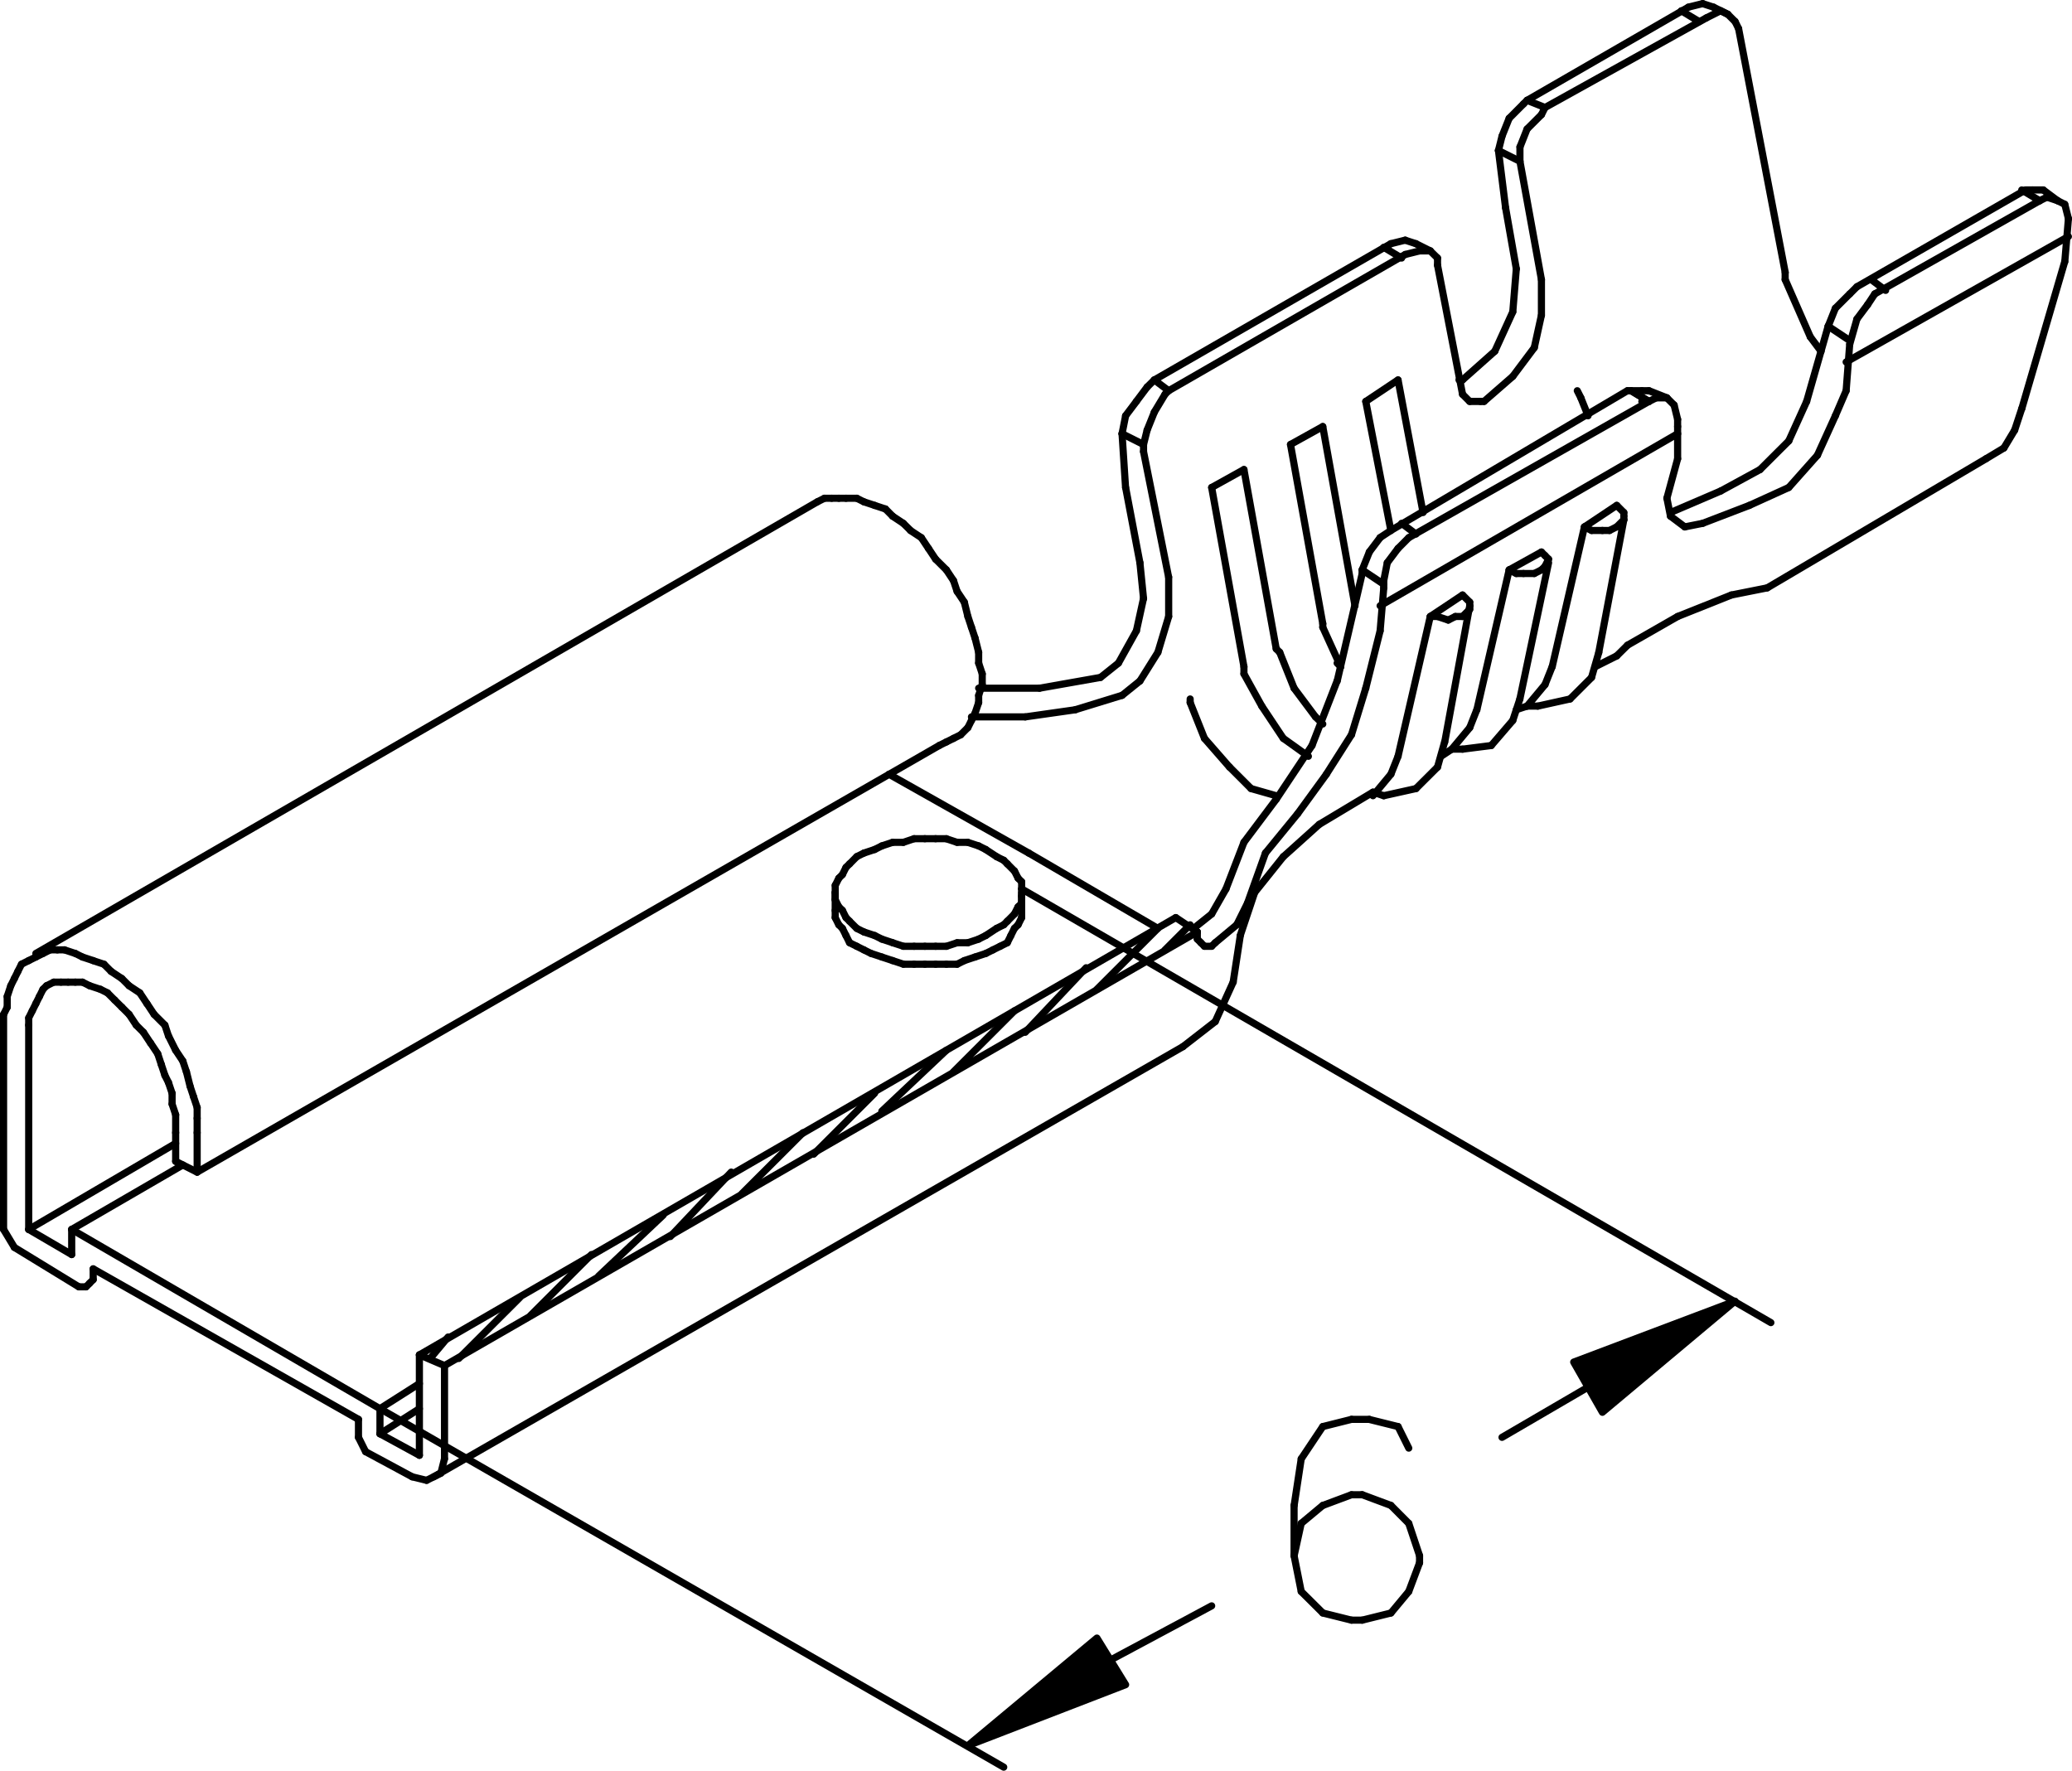 <?xml version="1.0" encoding="utf-8"?>
<!-- Generator: Adobe Illustrator 15.0.0, SVG Export Plug-In . SVG Version: 6.00 Build 0)  -->
<!DOCTYPE svg PUBLIC "-//W3C//DTD SVG 1.1//EN" "http://www.w3.org/Graphics/SVG/1.1/DTD/svg11.dtd">
<svg version="1.1" id="Capa_1" xmlns="http://www.w3.org/2000/svg" xmlns:xlink="http://www.w3.org/1999/xlink" x="0px" y="0px"
	 width="35.374px" height="30.232px" viewBox="0 0 35.374 30.232" enable-background="new 0 0 35.374 30.232" xml:space="preserve">
<line fill="none" stroke="#000000" stroke-width="0.122" stroke-linecap="round" stroke-linejoin="round" stroke-miterlimit="10" x1="26.928" y1="6.671" x2="26.989" y2="6.792"/>
<line fill="none" stroke="#000000" stroke-width="0.122" stroke-linecap="round" stroke-linejoin="round" stroke-miterlimit="10" x1="26.989" y1="6.793" x2="27.112" y2="7.099"/>
<line fill="none" stroke="#000000" stroke-width="0.122" stroke-linecap="round" stroke-linejoin="round" stroke-miterlimit="10" x1="25.887" y1="12.117" x2="26.071" y2="12.056"/>
<line fill="none" stroke="#000000" stroke-width="0.122" stroke-linecap="round" stroke-linejoin="round" stroke-miterlimit="10" x1="27.234" y1="11.383" x2="27.601" y2="11.199"/>
<line fill="none" stroke="#000000" stroke-width="0.122" stroke-linecap="round" stroke-linejoin="round" stroke-miterlimit="10" x1="26.071" y1="12.056" x2="26.377" y2="11.689"/>
<line fill="none" stroke="#000000" stroke-width="0.122" stroke-linecap="round" stroke-linejoin="round" stroke-miterlimit="10" x1="26.377" y1="11.689" x2="26.499" y2="11.383"/>
<line fill="none" stroke="#000000" stroke-width="0.122" stroke-linecap="round" stroke-linejoin="round" stroke-miterlimit="10" x1="26.071" y1="12.056" x2="26.254" y2="12.056"/>
<line fill="none" stroke="#000000" stroke-width="0.122" stroke-linecap="round" stroke-linejoin="round" stroke-miterlimit="10" x1="26.254" y1="12.056" x2="26.805" y2="11.934"/>
<line fill="none" stroke="#000000" stroke-width="0.122" stroke-linecap="round" stroke-linejoin="round" stroke-miterlimit="10" x1="26.805" y1="11.934" x2="27.172" y2="11.567"/>
<line fill="none" stroke="#000000" stroke-width="0.122" stroke-linecap="round" stroke-linejoin="round" stroke-miterlimit="10" x1="27.172" y1="11.566" x2="27.295" y2="11.139"/>
<line fill="none" stroke="#000000" stroke-width="0.122" stroke-linecap="round" stroke-linejoin="round" stroke-miterlimit="10" x1="27.05" y1="8.996" x2="26.5" y2="11.383"/>
<line fill="none" stroke="#000000" stroke-width="0.122" stroke-linecap="round" stroke-linejoin="round" stroke-miterlimit="10" x1="27.723" y1="8.874" x2="27.295" y2="11.138"/>
<line fill="none" stroke="#000000" stroke-width="0.122" stroke-linecap="round" stroke-linejoin="round" stroke-miterlimit="10" x1="27.05" y1="8.996" x2="27.601" y2="8.629"/>
<line fill="none" stroke="#000000" stroke-width="0.122" stroke-linecap="round" stroke-linejoin="round" stroke-miterlimit="10" x1="27.05" y1="8.996" x2="27.172" y2="9.057"/>
<line fill="none" stroke="#000000" stroke-width="0.122" stroke-linecap="round" stroke-linejoin="round" stroke-miterlimit="10" x1="27.172" y1="9.057" x2="27.357" y2="9.057"/>
<line fill="none" stroke="#000000" stroke-width="0.122" stroke-linecap="round" stroke-linejoin="round" stroke-miterlimit="10" x1="27.356" y1="9.057" x2="27.479" y2="9.057"/>
<line fill="none" stroke="#000000" stroke-width="0.122" stroke-linecap="round" stroke-linejoin="round" stroke-miterlimit="10" x1="27.479" y1="9.057" x2="27.6" y2="8.996"/>
<line fill="none" stroke="#000000" stroke-width="0.122" stroke-linecap="round" stroke-linejoin="round" stroke-miterlimit="10" x1="27.601" y1="8.996" x2="27.723" y2="8.874"/>
<line fill="none" stroke="#000000" stroke-width="0.122" stroke-linecap="round" stroke-linejoin="round" stroke-miterlimit="10" x1="27.723" y1="8.874" x2="27.723" y2="8.813"/>
<line fill="none" stroke="#000000" stroke-width="0.122" stroke-linecap="round" stroke-linejoin="round" stroke-miterlimit="10" x1="27.723" y1="8.813" x2="27.723" y2="8.751"/>
<line fill="none" stroke="#000000" stroke-width="0.122" stroke-linecap="round" stroke-linejoin="round" stroke-miterlimit="10" x1="27.723" y1="8.751" x2="27.602" y2="8.629"/>
<line fill="none" stroke="#000000" stroke-width="0.122" stroke-linecap="round" stroke-linejoin="round" stroke-miterlimit="10" x1="24.786" y1="12.791" x2="25.092" y2="12.424"/>
<line fill="none" stroke="#000000" stroke-width="0.122" stroke-linecap="round" stroke-linejoin="round" stroke-miterlimit="10" x1="25.092" y1="12.423" x2="25.213" y2="12.117"/>
<line fill="none" stroke="#000000" stroke-width="0.122" stroke-linecap="round" stroke-linejoin="round" stroke-miterlimit="10" x1="24.786" y1="12.791" x2="24.969" y2="12.791"/>
<line fill="none" stroke="#000000" stroke-width="0.122" stroke-linecap="round" stroke-linejoin="round" stroke-miterlimit="10" x1="24.969" y1="12.791" x2="25.459" y2="12.729"/>
<line fill="none" stroke="#000000" stroke-width="0.122" stroke-linecap="round" stroke-linejoin="round" stroke-miterlimit="10" x1="25.459" y1="12.729" x2="25.827" y2="12.301"/>
<line fill="none" stroke="#000000" stroke-width="0.122" stroke-linecap="round" stroke-linejoin="round" stroke-miterlimit="10" x1="25.827" y1="12.301" x2="25.948" y2="11.934"/>
<line fill="none" stroke="#000000" stroke-width="0.122" stroke-linecap="round" stroke-linejoin="round" stroke-miterlimit="10" x1="25.765" y1="9.73" x2="25.214" y2="12.118"/>
<line fill="none" stroke="#000000" stroke-width="0.122" stroke-linecap="round" stroke-linejoin="round" stroke-miterlimit="10" x1="26.438" y1="9.608" x2="25.948" y2="11.934"/>
<line fill="none" stroke="#000000" stroke-width="0.122" stroke-linecap="round" stroke-linejoin="round" stroke-miterlimit="10" x1="25.765" y1="9.73" x2="26.316" y2="9.425"/>
<line fill="none" stroke="#000000" stroke-width="0.122" stroke-linecap="round" stroke-linejoin="round" stroke-miterlimit="10" x1="25.765" y1="9.73" x2="25.887" y2="9.792"/>
<line fill="none" stroke="#000000" stroke-width="0.122" stroke-linecap="round" stroke-linejoin="round" stroke-miterlimit="10" x1="25.887" y1="9.792" x2="26.009" y2="9.792"/>
<line fill="none" stroke="#000000" stroke-width="0.122" stroke-linecap="round" stroke-linejoin="round" stroke-miterlimit="10" x1="26.01" y1="9.792" x2="26.194" y2="9.792"/>
<line fill="none" stroke="#000000" stroke-width="0.122" stroke-linecap="round" stroke-linejoin="round" stroke-miterlimit="10" x1="26.194" y1="9.792" x2="26.315" y2="9.731"/>
<line fill="none" stroke="#000000" stroke-width="0.122" stroke-linecap="round" stroke-linejoin="round" stroke-miterlimit="10" x1="26.316" y1="9.73" x2="26.377" y2="9.67"/>
<line fill="none" stroke="#000000" stroke-width="0.122" stroke-linecap="round" stroke-linejoin="round" stroke-miterlimit="10" x1="26.377" y1="9.669" x2="26.438" y2="9.547"/>
<line fill="none" stroke="#000000" stroke-width="0.122" stroke-linecap="round" stroke-linejoin="round" stroke-miterlimit="10" x1="26.438" y1="9.547" x2="26.377" y2="9.486"/>
<line fill="none" stroke="#000000" stroke-width="0.122" stroke-linecap="round" stroke-linejoin="round" stroke-miterlimit="10" x1="26.377" y1="9.486" x2="26.316" y2="9.425"/>
<line fill="none" stroke="#000000" stroke-width="0.122" stroke-linecap="round" stroke-linejoin="round" stroke-miterlimit="10" x1="24.602" y1="12.913" x2="24.786" y2="12.791"/>
<line fill="none" stroke="#000000" stroke-width="0.122" stroke-linecap="round" stroke-linejoin="round" stroke-miterlimit="10" x1="23.44" y1="13.525" x2="23.624" y2="13.586"/>
<line fill="none" stroke="#000000" stroke-width="0.122" stroke-linecap="round" stroke-linejoin="round" stroke-miterlimit="10" x1="23.624" y1="13.586" x2="24.174" y2="13.464"/>
<line fill="none" stroke="#000000" stroke-width="0.122" stroke-linecap="round" stroke-linejoin="round" stroke-miterlimit="10" x1="24.174" y1="13.464" x2="24.542" y2="13.097"/>
<line fill="none" stroke="#000000" stroke-width="0.122" stroke-linecap="round" stroke-linejoin="round" stroke-miterlimit="10" x1="24.542" y1="13.097" x2="24.663" y2="12.668"/>
<line fill="none" stroke="#000000" stroke-width="0.122" stroke-linecap="round" stroke-linejoin="round" stroke-miterlimit="10" x1="23.44" y1="13.586" x2="23.746" y2="13.219"/>
<line fill="none" stroke="#000000" stroke-width="0.122" stroke-linecap="round" stroke-linejoin="round" stroke-miterlimit="10" x1="23.746" y1="13.219" x2="23.868" y2="12.913"/>
<line fill="none" stroke="#000000" stroke-width="0.122" stroke-linecap="round" stroke-linejoin="round" stroke-miterlimit="10" x1="24.418" y1="10.526" x2="24.541" y2="10.526"/>
<line fill="none" stroke="#000000" stroke-width="0.122" stroke-linecap="round" stroke-linejoin="round" stroke-miterlimit="10" x1="24.542" y1="10.526" x2="24.725" y2="10.587"/>
<line fill="none" stroke="#000000" stroke-width="0.122" stroke-linecap="round" stroke-linejoin="round" stroke-miterlimit="10" x1="24.725" y1="10.587" x2="24.846" y2="10.526"/>
<line fill="none" stroke="#000000" stroke-width="0.122" stroke-linecap="round" stroke-linejoin="round" stroke-miterlimit="10" x1="24.847" y1="10.526" x2="24.969" y2="10.526"/>
<line fill="none" stroke="#000000" stroke-width="0.122" stroke-linecap="round" stroke-linejoin="round" stroke-miterlimit="10" x1="24.969" y1="10.526" x2="25.091" y2="10.404"/>
<line fill="none" stroke="#000000" stroke-width="0.122" stroke-linecap="round" stroke-linejoin="round" stroke-miterlimit="10" x1="25.092" y1="10.404" x2="25.092" y2="10.343"/>
<line fill="none" stroke="#000000" stroke-width="0.122" stroke-linecap="round" stroke-linejoin="round" stroke-miterlimit="10" x1="25.092" y1="10.343" x2="25.092" y2="10.282"/>
<line fill="none" stroke="#000000" stroke-width="0.122" stroke-linecap="round" stroke-linejoin="round" stroke-miterlimit="10" x1="25.092" y1="10.281" x2="24.969" y2="10.159"/>
<line fill="none" stroke="#000000" stroke-width="0.122" stroke-linecap="round" stroke-linejoin="round" stroke-miterlimit="10" x1="25.092" y1="10.343" x2="24.665" y2="12.669"/>
<line fill="none" stroke="#000000" stroke-width="0.122" stroke-linecap="round" stroke-linejoin="round" stroke-miterlimit="10" x1="24.418" y1="10.526" x2="23.868" y2="12.913"/>
<line fill="none" stroke="#000000" stroke-width="0.122" stroke-linecap="round" stroke-linejoin="round" stroke-miterlimit="10" x1="22.032" y1="7.589" x2="22.583" y2="7.283"/>
<line fill="none" stroke="#000000" stroke-width="0.122" stroke-linecap="round" stroke-linejoin="round" stroke-miterlimit="10" x1="23.317" y1="6.854" x2="23.868" y2="6.487"/>
<line fill="none" stroke="#000000" stroke-width="0.122" stroke-linecap="round" stroke-linejoin="round" stroke-miterlimit="10" x1="20.686" y1="8.323" x2="21.237" y2="8.017"/>
<line fill="none" stroke="#000000" stroke-width="0.122" stroke-linecap="round" stroke-linejoin="round" stroke-miterlimit="10" x1="24.418" y1="10.526" x2="24.969" y2="10.159"/>
<line fill="none" stroke="#000000" stroke-width="0.122" stroke-linecap="round" stroke-linejoin="round" stroke-miterlimit="10" x1="31.946" y1="4.773" x2="32.192" y2="4.958"/>
<line fill="none" stroke="#000000" stroke-width="0.122" stroke-linecap="round" stroke-linejoin="round" stroke-miterlimit="10" x1="34.516" y1="3.243" x2="34.823" y2="3.427"/>
<line fill="none" stroke="#000000" stroke-width="0.122" stroke-linecap="round" stroke-linejoin="round" stroke-miterlimit="10" x1="35.129" y1="3.427" x2="34.883" y2="3.243"/>
<line fill="none" stroke="#000000" stroke-width="0.122" stroke-linecap="round" stroke-linejoin="round" stroke-miterlimit="10" x1="34.7" y1="3.243" x2="34.579" y2="3.243"/>
<line fill="none" stroke="#000000" stroke-width="0.122" stroke-linecap="round" stroke-linejoin="round" stroke-miterlimit="10" x1="34.883" y1="3.243" x2="34.7" y2="3.243"/>
<line fill="none" stroke="#000000" stroke-width="0.122" stroke-linecap="round" stroke-linejoin="round" stroke-miterlimit="10" x1="31.579" y1="5.018" x2="31.334" y2="5.263"/>
<line fill="none" stroke="#000000" stroke-width="0.122" stroke-linecap="round" stroke-linejoin="round" stroke-miterlimit="10" x1="31.702" y1="4.896" x2="31.58" y2="5.018"/>
<line fill="none" stroke="#000000" stroke-width="0.122" stroke-linecap="round" stroke-linejoin="round" stroke-miterlimit="10" x1="32.007" y1="5.018" x2="31.885" y2="5.202"/>
<line fill="none" stroke="#000000" stroke-width="0.122" stroke-linecap="round" stroke-linejoin="round" stroke-miterlimit="10" x1="31.885" y1="5.202" x2="31.702" y2="5.447"/>
<line fill="none" stroke="#000000" stroke-width="0.122" stroke-linecap="round" stroke-linejoin="round" stroke-miterlimit="10" x1="31.702" y1="5.447" x2="31.58" y2="5.875"/>
<line fill="none" stroke="#000000" stroke-width="0.122" stroke-linecap="round" stroke-linejoin="round" stroke-miterlimit="10" x1="31.211" y1="5.569" x2="31.579" y2="5.814"/>
<line fill="none" stroke="#000000" stroke-width="0.122" stroke-linecap="round" stroke-linejoin="round" stroke-miterlimit="10" x1="31.334" y1="5.263" x2="31.212" y2="5.569"/>
<line fill="none" stroke="#000000" stroke-width="0.122" stroke-linecap="round" stroke-linejoin="round" stroke-miterlimit="10" x1="26.071" y1="1.713" x2="26.377" y2="1.835"/>
<line fill="none" stroke="#000000" stroke-width="0.122" stroke-linecap="round" stroke-linejoin="round" stroke-miterlimit="10" x1="28.703" y1="0.184" x2="29.008" y2="0.368"/>
<line fill="none" stroke="#000000" stroke-width="0.122" stroke-linecap="round" stroke-linejoin="round" stroke-miterlimit="10" x1="35.313" y1="3.733" x2="35.251" y2="3.488"/>
<line fill="none" stroke="#000000" stroke-width="0.122" stroke-linecap="round" stroke-linejoin="round" stroke-miterlimit="10" x1="35.25" y1="3.488" x2="35.129" y2="3.427"/>
<line fill="none" stroke="#000000" stroke-width="0.122" stroke-linecap="round" stroke-linejoin="round" stroke-miterlimit="10" x1="35.129" y1="3.427" x2="34.945" y2="3.366"/>
<line fill="none" stroke="#000000" stroke-width="0.122" stroke-linecap="round" stroke-linejoin="round" stroke-miterlimit="10" x1="34.946" y1="3.366" x2="34.823" y2="3.427"/>
<line fill="none" stroke="#000000" stroke-width="0.122" stroke-linecap="round" stroke-linejoin="round" stroke-miterlimit="10" x1="23.256" y1="9.73" x2="23.624" y2="9.976"/>
<line fill="none" stroke="#000000" stroke-width="0.122" stroke-linecap="round" stroke-linejoin="round" stroke-miterlimit="10" x1="28.09" y1="6.854" x2="28.03" y2="6.854"/>
<line fill="none" stroke="#000000" stroke-width="0.122" stroke-linecap="round" stroke-linejoin="round" stroke-miterlimit="10" x1="28.274" y1="6.793" x2="28.153" y2="6.854"/>
<line fill="none" stroke="#000000" stroke-width="0.122" stroke-linecap="round" stroke-linejoin="round" stroke-miterlimit="10" x1="28.458" y1="6.793" x2="28.274" y2="6.793"/>
<line fill="none" stroke="#000000" stroke-width="0.122" stroke-linecap="round" stroke-linejoin="round" stroke-miterlimit="10" x1="28.581" y1="6.916" x2="28.458" y2="6.793"/>
<line fill="none" stroke="#000000" stroke-width="0.122" stroke-linecap="round" stroke-linejoin="round" stroke-miterlimit="10" x1="28.641" y1="7.16" x2="28.581" y2="6.915"/>
<line fill="none" stroke="#000000" stroke-width="0.122" stroke-linecap="round" stroke-linejoin="round" stroke-miterlimit="10" x1="28.641" y1="7.283" x2="28.641" y2="7.161"/>
<line fill="none" stroke="#000000" stroke-width="0.122" stroke-linecap="round" stroke-linejoin="round" stroke-miterlimit="10" x1="28.152" y1="6.671" x2="28.03" y2="6.671"/>
<line fill="none" stroke="#000000" stroke-width="0.122" stroke-linecap="round" stroke-linejoin="round" stroke-miterlimit="10" x1="28.03" y1="6.671" x2="27.785" y2="6.671"/>
<line fill="none" stroke="#000000" stroke-width="0.122" stroke-linecap="round" stroke-linejoin="round" stroke-miterlimit="10" x1="28.152" y1="6.671" x2="28.458" y2="6.792"/>
<line fill="none" stroke="#000000" stroke-width="0.122" stroke-linecap="round" stroke-linejoin="round" stroke-miterlimit="10" x1="23.624" y1="9.914" x2="23.624" y2="10.036"/>
<line fill="none" stroke="#000000" stroke-width="0.122" stroke-linecap="round" stroke-linejoin="round" stroke-miterlimit="10" x1="23.684" y1="9.608" x2="23.624" y2="9.914"/>
<line fill="none" stroke="#000000" stroke-width="0.122" stroke-linecap="round" stroke-linejoin="round" stroke-miterlimit="10" x1="23.256" y1="9.73" x2="23.256" y2="9.792"/>
<line fill="none" stroke="#000000" stroke-width="0.122" stroke-linecap="round" stroke-linejoin="round" stroke-miterlimit="10" x1="23.378" y1="9.425" x2="23.256" y2="9.73"/>
<line fill="none" stroke="#000000" stroke-width="0.122" stroke-linecap="round" stroke-linejoin="round" stroke-miterlimit="10" x1="23.746" y1="9.057" x2="23.561" y2="9.179"/>
<line fill="none" stroke="#000000" stroke-width="0.122" stroke-linecap="round" stroke-linejoin="round" stroke-miterlimit="10" x1="23.562" y1="9.18" x2="23.377" y2="9.425"/>
<line fill="none" stroke="#000000" stroke-width="0.122" stroke-linecap="round" stroke-linejoin="round" stroke-miterlimit="10" x1="23.868" y1="9.363" x2="23.684" y2="9.608"/>
<line fill="none" stroke="#000000" stroke-width="0.122" stroke-linecap="round" stroke-linejoin="round" stroke-miterlimit="10" x1="24.051" y1="9.18" x2="23.868" y2="9.364"/>
<line fill="none" stroke="#000000" stroke-width="0.122" stroke-linecap="round" stroke-linejoin="round" stroke-miterlimit="10" x1="27.846" y1="6.671" x2="28.152" y2="6.854"/>
<line fill="none" stroke="#000000" stroke-width="0.122" stroke-linecap="round" stroke-linejoin="round" stroke-miterlimit="10" x1="27.846" y1="6.671" x2="28.152" y2="6.854"/>
<line fill="none" stroke="#000000" stroke-width="0.122" stroke-linecap="round" stroke-linejoin="round" stroke-miterlimit="10" x1="29.253" y1="0.122" x2="29.499" y2="0.244"/>
<line fill="none" stroke="#000000" stroke-width="0.122" stroke-linecap="round" stroke-linejoin="round" stroke-miterlimit="10" x1="29.253" y1="0.122" x2="29.069" y2="0.062"/>
<line fill="none" stroke="#000000" stroke-width="0.122" stroke-linecap="round" stroke-linejoin="round" stroke-miterlimit="10" x1="29.682" y1="0.489" x2="29.622" y2="0.367"/>
<line fill="none" stroke="#000000" stroke-width="0.122" stroke-linecap="round" stroke-linejoin="round" stroke-miterlimit="10" x1="29.621" y1="0.367" x2="29.499" y2="0.245"/>
<line fill="none" stroke="#000000" stroke-width="0.122" stroke-linecap="round" stroke-linejoin="round" stroke-miterlimit="10" x1="29.499" y1="0.245" x2="29.376" y2="0.184"/>
<line fill="none" stroke="#000000" stroke-width="0.122" stroke-linecap="round" stroke-linejoin="round" stroke-miterlimit="10" x1="29.375" y1="0.184" x2="29.131" y2="0.306"/>
<line fill="none" stroke="#000000" stroke-width="0.122" stroke-linecap="round" stroke-linejoin="round" stroke-miterlimit="10" x1="29.07" y1="0.061" x2="28.825" y2="0.122"/>
<line fill="none" stroke="#000000" stroke-width="0.122" stroke-linecap="round" stroke-linejoin="round" stroke-miterlimit="10" x1="26.01" y1="1.774" x2="25.765" y2="2.02"/>
<line fill="none" stroke="#000000" stroke-width="0.122" stroke-linecap="round" stroke-linejoin="round" stroke-miterlimit="10" x1="26.071" y1="1.713" x2="26.01" y2="1.774"/>
<line fill="none" stroke="#000000" stroke-width="0.122" stroke-linecap="round" stroke-linejoin="round" stroke-miterlimit="10" x1="26.071" y1="2.203" x2="25.95" y2="2.509"/>
<line fill="none" stroke="#000000" stroke-width="0.122" stroke-linecap="round" stroke-linejoin="round" stroke-miterlimit="10" x1="25.949" y1="2.509" x2="25.949" y2="2.754"/>
<line fill="none" stroke="#000000" stroke-width="0.122" stroke-linecap="round" stroke-linejoin="round" stroke-miterlimit="10" x1="25.643" y1="2.325" x2="25.582" y2="2.57"/>
<line fill="none" stroke="#000000" stroke-width="0.122" stroke-linecap="round" stroke-linejoin="round" stroke-miterlimit="10" x1="25.582" y1="2.57" x2="25.949" y2="2.754"/>
<line fill="none" stroke="#000000" stroke-width="0.122" stroke-linecap="round" stroke-linejoin="round" stroke-miterlimit="10" x1="26.377" y1="1.836" x2="26.316" y2="1.958"/>
<line fill="none" stroke="#000000" stroke-width="0.122" stroke-linecap="round" stroke-linejoin="round" stroke-miterlimit="10" x1="26.316" y1="1.958" x2="26.071" y2="2.203"/>
<line fill="none" stroke="#000000" stroke-width="0.122" stroke-linecap="round" stroke-linejoin="round" stroke-miterlimit="10" x1="25.765" y1="2.02" x2="25.643" y2="2.325"/>
<line fill="none" stroke="#000000" stroke-width="0.122" stroke-linecap="round" stroke-linejoin="round" stroke-miterlimit="10" x1="23.929" y1="8.935" x2="24.174" y2="9.119"/>
<line fill="none" stroke="#000000" stroke-width="0.122" stroke-linecap="round" stroke-linejoin="round" stroke-miterlimit="10" x1="24.174" y1="4.161" x2="24.418" y2="4.283"/>
<line fill="none" stroke="#000000" stroke-width="0.122" stroke-linecap="round" stroke-linejoin="round" stroke-miterlimit="10" x1="23.991" y1="4.1" x2="23.745" y2="4.161"/>
<line fill="none" stroke="#000000" stroke-width="0.122" stroke-linecap="round" stroke-linejoin="round" stroke-miterlimit="10" x1="24.174" y1="4.161" x2="23.99" y2="4.101"/>
<line fill="none" stroke="#000000" stroke-width="0.122" stroke-linecap="round" stroke-linejoin="round" stroke-miterlimit="10" x1="24.542" y1="4.528" x2="24.542" y2="4.407"/>
<line fill="none" stroke="#000000" stroke-width="0.122" stroke-linecap="round" stroke-linejoin="round" stroke-miterlimit="10" x1="24.542" y1="4.406" x2="24.418" y2="4.284"/>
<line fill="none" stroke="#000000" stroke-width="0.122" stroke-linecap="round" stroke-linejoin="round" stroke-miterlimit="10" x1="24.418" y1="4.284" x2="24.235" y2="4.284"/>
<line fill="none" stroke="#000000" stroke-width="0.122" stroke-linecap="round" stroke-linejoin="round" stroke-miterlimit="10" x1="24.235" y1="4.284" x2="23.991" y2="4.345"/>
<line fill="none" stroke="#000000" stroke-width="0.122" stroke-linecap="round" stroke-linejoin="round" stroke-miterlimit="10" x1="19.707" y1="7.038" x2="19.584" y2="7.344"/>
<line fill="none" stroke="#000000" stroke-width="0.122" stroke-linecap="round" stroke-linejoin="round" stroke-miterlimit="10" x1="19.584" y1="7.344" x2="19.523" y2="7.589"/>
<line fill="none" stroke="#000000" stroke-width="0.122" stroke-linecap="round" stroke-linejoin="round" stroke-miterlimit="10" x1="19.523" y1="7.589" x2="19.523" y2="7.71"/>
<line fill="none" stroke="#000000" stroke-width="0.122" stroke-linecap="round" stroke-linejoin="round" stroke-miterlimit="10" x1="19.952" y1="6.671" x2="19.89" y2="6.731"/>
<line fill="none" stroke="#000000" stroke-width="0.122" stroke-linecap="round" stroke-linejoin="round" stroke-miterlimit="10" x1="19.89" y1="6.732" x2="19.706" y2="7.038"/>
<line fill="none" stroke="#000000" stroke-width="0.122" stroke-linecap="round" stroke-linejoin="round" stroke-miterlimit="10" x1="19.217" y1="7.099" x2="19.156" y2="7.405"/>
<line fill="none" stroke="#000000" stroke-width="0.122" stroke-linecap="round" stroke-linejoin="round" stroke-miterlimit="10" x1="19.401" y1="6.854" x2="19.216" y2="7.099"/>
<line fill="none" stroke="#000000" stroke-width="0.122" stroke-linecap="round" stroke-linejoin="round" stroke-miterlimit="10" x1="19.707" y1="6.487" x2="19.584" y2="6.609"/>
<line fill="none" stroke="#000000" stroke-width="0.122" stroke-linecap="round" stroke-linejoin="round" stroke-miterlimit="10" x1="19.584" y1="6.609" x2="19.4" y2="6.854"/>
<line fill="none" stroke="#000000" stroke-width="0.122" stroke-linecap="round" stroke-linejoin="round" stroke-miterlimit="10" x1="23.929" y1="4.406" x2="23.624" y2="4.222"/>
<line fill="none" stroke="#000000" stroke-width="0.122" stroke-linecap="round" stroke-linejoin="round" stroke-miterlimit="10" x1="19.707" y1="6.487" x2="19.952" y2="6.671"/>
<line fill="none" stroke="#000000" stroke-width="0.122" stroke-linecap="round" stroke-linejoin="round" stroke-miterlimit="10" x1="19.156" y1="7.405" x2="19.522" y2="7.589"/>
<line fill="none" stroke="#000000" stroke-width="0.122" stroke-linecap="round" stroke-linejoin="round" stroke-miterlimit="10" x1="25.582" y1="2.57" x2="25.704" y2="3.549"/>
<line fill="none" stroke="#000000" stroke-width="0.122" stroke-linecap="round" stroke-linejoin="round" stroke-miterlimit="10" x1="26.071" y1="1.713" x2="28.825" y2="0.123"/>
<line fill="none" stroke="#000000" stroke-width="0.122" stroke-linecap="round" stroke-linejoin="round" stroke-miterlimit="10" x1="19.156" y1="7.405" x2="19.216" y2="8.323"/>
<line fill="none" stroke="#000000" stroke-width="0.122" stroke-linecap="round" stroke-linejoin="round" stroke-miterlimit="10" x1="35.313" y1="3.733" x2="35.251" y2="4.467"/>
<line fill="none" stroke="#000000" stroke-width="0.122" stroke-linecap="round" stroke-linejoin="round" stroke-miterlimit="10" x1="31.579" y1="5.875" x2="31.518" y2="6.671"/>
<line fill="none" stroke="#000000" stroke-width="0.122" stroke-linecap="round" stroke-linejoin="round" stroke-miterlimit="10" x1="28.641" y1="7.283" x2="28.641" y2="7.833"/>
<line fill="none" stroke="#000000" stroke-width="0.122" stroke-linecap="round" stroke-linejoin="round" stroke-miterlimit="10" x1="23.624" y1="10.037" x2="23.562" y2="10.771"/>
<line fill="none" stroke="#000000" stroke-width="0.122" stroke-linecap="round" stroke-linejoin="round" stroke-miterlimit="10" x1="32.007" y1="5.018" x2="34.823" y2="3.427"/>
<line fill="none" stroke="#000000" stroke-width="0.122" stroke-linecap="round" stroke-linejoin="round" stroke-miterlimit="10" x1="19.707" y1="6.487" x2="23.745" y2="4.161"/>
<line fill="none" stroke="#000000" stroke-width="0.122" stroke-linecap="round" stroke-linejoin="round" stroke-miterlimit="10" x1="24.051" y1="9.18" x2="28.151" y2="6.854"/>
<line fill="none" stroke="#000000" stroke-width="0.122" stroke-linecap="round" stroke-linejoin="round" stroke-miterlimit="10" x1="31.518" y1="6.181" x2="35.312" y2="4.039"/>
<line fill="none" stroke="#000000" stroke-width="0.122" stroke-linecap="round" stroke-linejoin="round" stroke-miterlimit="10" x1="23.562" y1="10.343" x2="28.642" y2="7.405"/>
<line fill="none" stroke="#000000" stroke-width="0.122" stroke-linecap="round" stroke-linejoin="round" stroke-miterlimit="10" x1="28.458" y1="8.507" x2="28.519" y2="8.813"/>
<line fill="none" stroke="#000000" stroke-width="0.122" stroke-linecap="round" stroke-linejoin="round" stroke-miterlimit="10" x1="28.519" y1="8.813" x2="28.764" y2="8.997"/>
<line fill="none" stroke="#000000" stroke-width="0.122" stroke-linecap="round" stroke-linejoin="round" stroke-miterlimit="10" x1="28.764" y1="8.996" x2="29.07" y2="8.935"/>
<line fill="none" stroke="#000000" stroke-width="0.122" stroke-linecap="round" stroke-linejoin="round" stroke-miterlimit="10" x1="29.375" y1="8.384" x2="30.049" y2="8.017"/>
<line fill="none" stroke="#000000" stroke-width="0.122" stroke-linecap="round" stroke-linejoin="round" stroke-miterlimit="10" x1="30.049" y1="8.017" x2="30.54" y2="7.527"/>
<line fill="none" stroke="#000000" stroke-width="0.122" stroke-linecap="round" stroke-linejoin="round" stroke-miterlimit="10" x1="30.539" y1="7.527" x2="30.844" y2="6.854"/>
<line fill="none" stroke="#000000" stroke-width="0.122" stroke-linecap="round" stroke-linejoin="round" stroke-miterlimit="10" x1="29.866" y1="8.629" x2="30.539" y2="8.323"/>
<line fill="none" stroke="#000000" stroke-width="0.122" stroke-linecap="round" stroke-linejoin="round" stroke-miterlimit="10" x1="30.539" y1="8.323" x2="31.029" y2="7.772"/>
<line fill="none" stroke="#000000" stroke-width="0.122" stroke-linecap="round" stroke-linejoin="round" stroke-miterlimit="10" x1="31.028" y1="7.772" x2="31.334" y2="7.099"/>
<line fill="none" stroke="#000000" stroke-width="0.122" stroke-linecap="round" stroke-linejoin="round" stroke-miterlimit="10" x1="29.866" y1="8.629" x2="29.069" y2="8.935"/>
<line fill="none" stroke="#000000" stroke-width="0.122" stroke-linecap="round" stroke-linejoin="round" stroke-miterlimit="10" x1="29.375" y1="8.384" x2="28.519" y2="8.751"/>
<line fill="none" stroke="#000000" stroke-width="0.122" stroke-linecap="round" stroke-linejoin="round" stroke-miterlimit="10" x1="30.477" y1="4.651" x2="30.477" y2="4.773"/>
<line fill="none" stroke="#000000" stroke-width="0.122" stroke-linecap="round" stroke-linejoin="round" stroke-miterlimit="10" x1="30.477" y1="4.773" x2="30.906" y2="5.752"/>
<line fill="none" stroke="#000000" stroke-width="0.122" stroke-linecap="round" stroke-linejoin="round" stroke-miterlimit="10" x1="30.906" y1="5.752" x2="31.09" y2="5.998"/>
<line fill="none" stroke="#000000" stroke-width="0.122" stroke-linecap="round" stroke-linejoin="round" stroke-miterlimit="10" x1="33.905" y1="7.833" x2="34.211" y2="7.649"/>
<line fill="none" stroke="#000000" stroke-width="0.122" stroke-linecap="round" stroke-linejoin="round" stroke-miterlimit="10" x1="34.211" y1="7.65" x2="34.395" y2="7.344"/>
<line fill="none" stroke="#000000" stroke-width="0.122" stroke-linecap="round" stroke-linejoin="round" stroke-miterlimit="10" x1="34.395" y1="7.344" x2="34.516" y2="6.977"/>
<line fill="none" stroke="#000000" stroke-width="0.122" stroke-linecap="round" stroke-linejoin="round" stroke-miterlimit="10" x1="24.969" y1="6.732" x2="25.091" y2="6.854"/>
<line fill="none" stroke="#000000" stroke-width="0.122" stroke-linecap="round" stroke-linejoin="round" stroke-miterlimit="10" x1="25.092" y1="6.854" x2="25.276" y2="6.854"/>
<line fill="none" stroke="#000000" stroke-width="0.122" stroke-linecap="round" stroke-linejoin="round" stroke-miterlimit="10" x1="25.336" y1="6.854" x2="25.827" y2="6.426"/>
<line fill="none" stroke="#000000" stroke-width="0.122" stroke-linecap="round" stroke-linejoin="round" stroke-miterlimit="10" x1="25.827" y1="6.426" x2="26.194" y2="5.936"/>
<line fill="none" stroke="#000000" stroke-width="0.122" stroke-linecap="round" stroke-linejoin="round" stroke-miterlimit="10" x1="26.194" y1="5.936" x2="26.315" y2="5.385"/>
<line fill="none" stroke="#000000" stroke-width="0.122" stroke-linecap="round" stroke-linejoin="round" stroke-miterlimit="10" x1="26.316" y1="5.385" x2="26.316" y2="4.773"/>
<line fill="none" stroke="#000000" stroke-width="0.122" stroke-linecap="round" stroke-linejoin="round" stroke-miterlimit="10" x1="24.969" y1="6.487" x2="25.52" y2="5.997"/>
<line fill="none" stroke="#000000" stroke-width="0.122" stroke-linecap="round" stroke-linejoin="round" stroke-miterlimit="10" x1="25.52" y1="5.997" x2="25.827" y2="5.324"/>
<line fill="none" stroke="#000000" stroke-width="0.122" stroke-linecap="round" stroke-linejoin="round" stroke-miterlimit="10" x1="25.827" y1="5.324" x2="25.887" y2="4.59"/>
<line fill="none" stroke="#000000" stroke-width="0.122" stroke-linecap="round" stroke-linejoin="round" stroke-miterlimit="10" x1="25.336" y1="6.854" x2="25.276" y2="6.854"/>
<line fill="none" stroke="#000000" stroke-width="0.122" stroke-linecap="round" stroke-linejoin="round" stroke-miterlimit="10" x1="24.969" y1="6.487" x2="24.909" y2="6.487"/>
<line fill="none" stroke="#000000" stroke-width="0.122" stroke-linecap="round" stroke-linejoin="round" stroke-miterlimit="10" x1="29.559" y1="10.159" x2="30.171" y2="10.037"/>
<line fill="none" stroke="#000000" stroke-width="0.122" stroke-linecap="round" stroke-linejoin="round" stroke-miterlimit="10" x1="27.601" y1="11.199" x2="27.786" y2="11.016"/>
<line fill="none" stroke="#000000" stroke-width="0.122" stroke-linecap="round" stroke-linejoin="round" stroke-miterlimit="10" x1="29.559" y1="10.159" x2="28.641" y2="10.526"/>
<line fill="none" stroke="#000000" stroke-width="0.122" stroke-linecap="round" stroke-linejoin="round" stroke-miterlimit="10" x1="28.641" y1="10.526" x2="27.785" y2="11.016"/>
<line fill="none" stroke="#000000" stroke-width="0.122" stroke-linecap="round" stroke-linejoin="round" stroke-miterlimit="10" x1="22.093" y1="11.75" x2="22.459" y2="12.24"/>
<line fill="none" stroke="#000000" stroke-width="0.122" stroke-linecap="round" stroke-linejoin="round" stroke-miterlimit="10" x1="22.46" y1="12.24" x2="22.583" y2="12.362"/>
<line fill="none" stroke="#000000" stroke-width="0.122" stroke-linecap="round" stroke-linejoin="round" stroke-miterlimit="10" x1="21.542" y1="12.056" x2="21.909" y2="12.607"/>
<line fill="none" stroke="#000000" stroke-width="0.122" stroke-linecap="round" stroke-linejoin="round" stroke-miterlimit="10" x1="21.91" y1="12.607" x2="22.337" y2="12.913"/>
<line fill="none" stroke="#000000" stroke-width="0.122" stroke-linecap="round" stroke-linejoin="round" stroke-miterlimit="10" x1="20.563" y1="12.607" x2="20.991" y2="13.097"/>
<line fill="none" stroke="#000000" stroke-width="0.122" stroke-linecap="round" stroke-linejoin="round" stroke-miterlimit="10" x1="20.992" y1="13.097" x2="21.358" y2="13.463"/>
<line fill="none" stroke="#000000" stroke-width="0.122" stroke-linecap="round" stroke-linejoin="round" stroke-miterlimit="10" x1="21.359" y1="13.464" x2="21.787" y2="13.586"/>
<line fill="none" stroke="#000000" stroke-width="0.122" stroke-linecap="round" stroke-linejoin="round" stroke-miterlimit="10" x1="19.461" y1="11.628" x2="19.768" y2="11.138"/>
<line fill="none" stroke="#000000" stroke-width="0.122" stroke-linecap="round" stroke-linejoin="round" stroke-miterlimit="10" x1="19.768" y1="11.138" x2="19.952" y2="10.526"/>
<line fill="none" stroke="#000000" stroke-width="0.122" stroke-linecap="round" stroke-linejoin="round" stroke-miterlimit="10" x1="19.952" y1="10.526" x2="19.952" y2="9.853"/>
<line fill="none" stroke="#000000" stroke-width="0.122" stroke-linecap="round" stroke-linejoin="round" stroke-miterlimit="10" x1="19.094" y1="11.322" x2="19.401" y2="10.771"/>
<line fill="none" stroke="#000000" stroke-width="0.122" stroke-linecap="round" stroke-linejoin="round" stroke-miterlimit="10" x1="19.401" y1="10.771" x2="19.522" y2="10.22"/>
<line fill="none" stroke="#000000" stroke-width="0.122" stroke-linecap="round" stroke-linejoin="round" stroke-miterlimit="10" x1="19.523" y1="10.22" x2="19.461" y2="9.608"/>
<line fill="none" stroke="#000000" stroke-width="0.122" stroke-linecap="round" stroke-linejoin="round" stroke-miterlimit="10" x1="21.788" y1="13.647" x2="22.399" y2="12.729"/>
<line fill="none" stroke="#000000" stroke-width="0.122" stroke-linecap="round" stroke-linejoin="round" stroke-miterlimit="10" x1="22.399" y1="12.729" x2="22.827" y2="11.627"/>
<line fill="none" stroke="#000000" stroke-width="0.122" stroke-linecap="round" stroke-linejoin="round" stroke-miterlimit="10" x1="22.155" y1="13.892" x2="22.645" y2="13.219"/>
<line fill="none" stroke="#000000" stroke-width="0.122" stroke-linecap="round" stroke-linejoin="round" stroke-miterlimit="10" x1="22.644" y1="13.219" x2="23.072" y2="12.546"/>
<line fill="none" stroke="#000000" stroke-width="0.122" stroke-linecap="round" stroke-linejoin="round" stroke-miterlimit="10" x1="23.073" y1="12.546" x2="23.317" y2="11.75"/>
<line fill="none" stroke="#000000" stroke-width="0.122" stroke-linecap="round" stroke-linejoin="round" stroke-miterlimit="10" x1="20.379" y1="15.851" x2="20.686" y2="15.605"/>
<line fill="none" stroke="#000000" stroke-width="0.122" stroke-linecap="round" stroke-linejoin="round" stroke-miterlimit="10" x1="20.686" y1="15.605" x2="20.93" y2="15.178"/>
<line fill="none" stroke="#000000" stroke-width="0.122" stroke-linecap="round" stroke-linejoin="round" stroke-miterlimit="10" x1="20.747" y1="16.096" x2="21.114" y2="15.79"/>
<line fill="none" stroke="#000000" stroke-width="0.122" stroke-linecap="round" stroke-linejoin="round" stroke-miterlimit="10" x1="21.114" y1="15.79" x2="21.297" y2="15.422"/>
<line fill="none" stroke="#000000" stroke-width="0.122" stroke-linecap="round" stroke-linejoin="round" stroke-miterlimit="10" x1="21.788" y1="13.647" x2="21.237" y2="14.381"/>
<line fill="none" stroke="#000000" stroke-width="0.122" stroke-linecap="round" stroke-linejoin="round" stroke-miterlimit="10" x1="21.237" y1="14.382" x2="20.93" y2="15.178"/>
<line fill="none" stroke="#000000" stroke-width="0.122" stroke-linecap="round" stroke-linejoin="round" stroke-miterlimit="10" x1="22.522" y1="14.076" x2="21.91" y2="14.627"/>
<line fill="none" stroke="#000000" stroke-width="0.122" stroke-linecap="round" stroke-linejoin="round" stroke-miterlimit="10" x1="21.91" y1="14.626" x2="21.419" y2="15.239"/>
<line fill="none" stroke="#000000" stroke-width="0.122" stroke-linecap="round" stroke-linejoin="round" stroke-miterlimit="10" x1="21.42" y1="15.239" x2="21.174" y2="15.973"/>
<line fill="none" stroke="#000000" stroke-width="0.122" stroke-linecap="round" stroke-linejoin="round" stroke-miterlimit="10" x1="21.175" y1="15.973" x2="21.053" y2="16.769"/>
<line fill="none" stroke="#000000" stroke-width="0.122" stroke-linecap="round" stroke-linejoin="round" stroke-miterlimit="10" x1="22.155" y1="13.892" x2="21.604" y2="14.565"/>
<line fill="none" stroke="#000000" stroke-width="0.122" stroke-linecap="round" stroke-linejoin="round" stroke-miterlimit="10" x1="21.604" y1="14.565" x2="21.297" y2="15.422"/>
<line fill="none" stroke="#000000" stroke-width="0.122" stroke-linecap="round" stroke-linejoin="round" stroke-miterlimit="10" x1="20.747" y1="16.096" x2="20.686" y2="16.156"/>
<line fill="none" stroke="#000000" stroke-width="0.122" stroke-linecap="round" stroke-linejoin="round" stroke-miterlimit="10" x1="0.49" y1="20.991" x2="1.224" y2="21.42"/>
<line fill="none" stroke="#000000" stroke-width="0.122" stroke-linecap="round" stroke-linejoin="round" stroke-miterlimit="10" x1="20.319" y1="11.934" x2="20.319" y2="11.995"/>
<line fill="none" stroke="#000000" stroke-width="0.122" stroke-linecap="round" stroke-linejoin="round" stroke-miterlimit="10" x1="20.319" y1="11.995" x2="20.563" y2="12.607"/>
<line fill="none" stroke="#000000" stroke-width="0.122" stroke-linecap="round" stroke-linejoin="round" stroke-miterlimit="10" x1="22.828" y1="11.322" x2="22.889" y2="11.383"/>
<line fill="none" stroke="#000000" stroke-width="0.122" stroke-linecap="round" stroke-linejoin="round" stroke-miterlimit="10" x1="22.583" y1="10.648" x2="22.583" y2="10.709"/>
<line fill="none" stroke="#000000" stroke-width="0.122" stroke-linecap="round" stroke-linejoin="round" stroke-miterlimit="10" x1="22.583" y1="10.71" x2="22.889" y2="11.383"/>
<line fill="none" stroke="#000000" stroke-width="0.122" stroke-linecap="round" stroke-linejoin="round" stroke-miterlimit="10" x1="21.788" y1="11.077" x2="21.848" y2="11.138"/>
<line fill="none" stroke="#000000" stroke-width="0.122" stroke-linecap="round" stroke-linejoin="round" stroke-miterlimit="10" x1="21.848" y1="11.138" x2="22.093" y2="11.75"/>
<line fill="none" stroke="#000000" stroke-width="0.122" stroke-linecap="round" stroke-linejoin="round" stroke-miterlimit="10" x1="21.237" y1="11.383" x2="21.237" y2="11.505"/>
<line fill="none" stroke="#000000" stroke-width="0.122" stroke-linecap="round" stroke-linejoin="round" stroke-miterlimit="10" x1="21.237" y1="11.505" x2="21.542" y2="12.056"/>
<line fill="none" stroke="#000000" stroke-width="0.122" stroke-linecap="round" stroke-linejoin="round" stroke-miterlimit="10" x1="23.868" y1="6.487" x2="24.295" y2="8.751"/>
<line fill="none" stroke="#000000" stroke-width="0.122" stroke-linecap="round" stroke-linejoin="round" stroke-miterlimit="10" x1="23.317" y1="6.854" x2="23.745" y2="9.057"/>
<line fill="none" stroke="#000000" stroke-width="0.122" stroke-linecap="round" stroke-linejoin="round" stroke-miterlimit="10" x1="22.583" y1="7.283" x2="23.133" y2="10.343"/>
<line fill="none" stroke="#000000" stroke-width="0.122" stroke-linecap="round" stroke-linejoin="round" stroke-miterlimit="10" x1="22.032" y1="7.589" x2="22.583" y2="10.648"/>
<line fill="none" stroke="#000000" stroke-width="0.122" stroke-linecap="round" stroke-linejoin="round" stroke-miterlimit="10" x1="21.237" y1="8.017" x2="21.788" y2="11.077"/>
<line fill="none" stroke="#000000" stroke-width="0.122" stroke-linecap="round" stroke-linejoin="round" stroke-miterlimit="10" x1="20.686" y1="8.323" x2="21.237" y2="11.383"/>
<line fill="none" stroke="#000000" stroke-width="0.122" stroke-linecap="round" stroke-linejoin="round" stroke-miterlimit="10" x1="23.746" y1="9.057" x2="27.785" y2="6.67"/>
<line fill="none" stroke="#000000" stroke-width="0.122" stroke-linecap="round" stroke-linejoin="round" stroke-miterlimit="10" x1="23.256" y1="9.792" x2="22.829" y2="11.628"/>
<line fill="none" stroke="#000000" stroke-width="0.122" stroke-linecap="round" stroke-linejoin="round" stroke-miterlimit="10" x1="19.952" y1="6.671" x2="23.991" y2="4.345"/>
<line fill="none" stroke="#000000" stroke-width="0.122" stroke-linecap="round" stroke-linejoin="round" stroke-miterlimit="10" x1="24.542" y1="4.528" x2="24.969" y2="6.731"/>
<line fill="none" stroke="#000000" stroke-width="0.122" stroke-linecap="round" stroke-linejoin="round" stroke-miterlimit="10" x1="19.523" y1="7.711" x2="19.951" y2="9.853"/>
<line fill="none" stroke="#000000" stroke-width="0.122" stroke-linecap="round" stroke-linejoin="round" stroke-miterlimit="10" x1="22.522" y1="14.076" x2="23.44" y2="13.525"/>
<line fill="none" stroke="#000000" stroke-width="0.122" stroke-linecap="round" stroke-linejoin="round" stroke-miterlimit="10" x1="28.641" y1="7.833" x2="28.458" y2="8.506"/>
<line fill="none" stroke="#000000" stroke-width="0.122" stroke-linecap="round" stroke-linejoin="round" stroke-miterlimit="10" x1="23.562" y1="10.771" x2="23.317" y2="11.75"/>
<line fill="none" stroke="#000000" stroke-width="0.122" stroke-linecap="round" stroke-linejoin="round" stroke-miterlimit="10" x1="19.217" y1="8.323" x2="19.461" y2="9.608"/>
<line fill="none" stroke="#000000" stroke-width="0.122" stroke-linecap="round" stroke-linejoin="round" stroke-miterlimit="10" x1="31.702" y1="4.896" x2="34.578" y2="3.244"/>
<line fill="none" stroke="#000000" stroke-width="0.122" stroke-linecap="round" stroke-linejoin="round" stroke-miterlimit="10" x1="26.377" y1="1.836" x2="29.131" y2="0.306"/>
<line fill="none" stroke="#000000" stroke-width="0.122" stroke-linecap="round" stroke-linejoin="round" stroke-miterlimit="10" x1="29.682" y1="0.489" x2="30.478" y2="4.651"/>
<line fill="none" stroke="#000000" stroke-width="0.122" stroke-linecap="round" stroke-linejoin="round" stroke-miterlimit="10" x1="25.949" y1="2.754" x2="26.316" y2="4.774"/>
<line fill="none" stroke="#000000" stroke-width="0.122" stroke-linecap="round" stroke-linejoin="round" stroke-miterlimit="10" x1="31.211" y1="5.569" x2="30.844" y2="6.854"/>
<line fill="none" stroke="#000000" stroke-width="0.122" stroke-linecap="round" stroke-linejoin="round" stroke-miterlimit="10" x1="30.171" y1="10.037" x2="33.905" y2="7.833"/>
<line fill="none" stroke="#000000" stroke-width="0.122" stroke-linecap="round" stroke-linejoin="round" stroke-miterlimit="10" x1="35.25" y1="4.467" x2="34.517" y2="6.977"/>
<line fill="none" stroke="#000000" stroke-width="0.122" stroke-linecap="round" stroke-linejoin="round" stroke-miterlimit="10" x1="31.518" y1="6.671" x2="31.334" y2="7.099"/>
<line fill="none" stroke="#000000" stroke-width="0.122" stroke-linecap="round" stroke-linejoin="round" stroke-miterlimit="10" x1="25.704" y1="3.549" x2="25.887" y2="4.589"/>
<line fill="none" stroke="#000000" stroke-width="0.122" stroke-linecap="round" stroke-linejoin="round" stroke-miterlimit="10" x1="0.612" y1="16.279" x2="13.954" y2="8.568"/>
<line fill="none" stroke="#000000" stroke-width="0.122" stroke-linecap="round" stroke-linejoin="round" stroke-miterlimit="10" x1="3.366" y1="19.339" x2="3.366" y2="19.094"/>
<line fill="none" stroke="#000000" stroke-width="0.122" stroke-linecap="round" stroke-linejoin="round" stroke-miterlimit="10" x1="3.366" y1="19.094" x2="3.366" y2="18.91"/>
<line fill="none" stroke="#000000" stroke-width="0.122" stroke-linecap="round" stroke-linejoin="round" stroke-miterlimit="10" x1="3.366" y1="18.91" x2="3.305" y2="18.727"/>
<line fill="none" stroke="#000000" stroke-width="0.122" stroke-linecap="round" stroke-linejoin="round" stroke-miterlimit="10" x1="3.305" y1="18.727" x2="3.244" y2="18.543"/>
<line fill="none" stroke="#000000" stroke-width="0.122" stroke-linecap="round" stroke-linejoin="round" stroke-miterlimit="10" x1="3.244" y1="18.543" x2="3.183" y2="18.299"/>
<line fill="none" stroke="#000000" stroke-width="0.122" stroke-linecap="round" stroke-linejoin="round" stroke-miterlimit="10" x1="3.182" y1="18.299" x2="3.121" y2="18.115"/>
<line fill="none" stroke="#000000" stroke-width="0.122" stroke-linecap="round" stroke-linejoin="round" stroke-miterlimit="10" x1="3.121" y1="18.115" x2="2.999" y2="17.932"/>
<line fill="none" stroke="#000000" stroke-width="0.122" stroke-linecap="round" stroke-linejoin="round" stroke-miterlimit="10" x1="2.999" y1="17.932" x2="2.877" y2="17.687"/>
<line fill="none" stroke="#000000" stroke-width="0.122" stroke-linecap="round" stroke-linejoin="round" stroke-miterlimit="10" x1="2.876" y1="17.687" x2="2.815" y2="17.503"/>
<line fill="none" stroke="#000000" stroke-width="0.122" stroke-linecap="round" stroke-linejoin="round" stroke-miterlimit="10" x1="2.815" y1="17.503" x2="2.631" y2="17.319"/>
<line fill="none" stroke="#000000" stroke-width="0.122" stroke-linecap="round" stroke-linejoin="round" stroke-miterlimit="10" x1="2.631" y1="17.319" x2="2.509" y2="17.135"/>
<line fill="none" stroke="#000000" stroke-width="0.122" stroke-linecap="round" stroke-linejoin="round" stroke-miterlimit="10" x1="2.509" y1="17.136" x2="2.387" y2="16.952"/>
<line fill="none" stroke="#000000" stroke-width="0.122" stroke-linecap="round" stroke-linejoin="round" stroke-miterlimit="10" x1="2.387" y1="16.952" x2="2.203" y2="16.83"/>
<line fill="none" stroke="#000000" stroke-width="0.122" stroke-linecap="round" stroke-linejoin="round" stroke-miterlimit="10" x1="2.203" y1="16.83" x2="2.081" y2="16.708"/>
<line fill="none" stroke="#000000" stroke-width="0.122" stroke-linecap="round" stroke-linejoin="round" stroke-miterlimit="10" x1="2.081" y1="16.708" x2="1.896" y2="16.585"/>
<line fill="none" stroke="#000000" stroke-width="0.122" stroke-linecap="round" stroke-linejoin="round" stroke-miterlimit="10" x1="1.897" y1="16.585" x2="1.775" y2="16.463"/>
<line fill="none" stroke="#000000" stroke-width="0.122" stroke-linecap="round" stroke-linejoin="round" stroke-miterlimit="10" x1="1.775" y1="16.463" x2="1.591" y2="16.402"/>
<line fill="none" stroke="#000000" stroke-width="0.122" stroke-linecap="round" stroke-linejoin="round" stroke-miterlimit="10" x1="1.591" y1="16.401" x2="1.407" y2="16.34"/>
<line fill="none" stroke="#000000" stroke-width="0.122" stroke-linecap="round" stroke-linejoin="round" stroke-miterlimit="10" x1="1.408" y1="16.34" x2="1.286" y2="16.279"/>
<line fill="none" stroke="#000000" stroke-width="0.122" stroke-linecap="round" stroke-linejoin="round" stroke-miterlimit="10" x1="1.285" y1="16.279" x2="1.101" y2="16.218"/>
<line fill="none" stroke="#000000" stroke-width="0.122" stroke-linecap="round" stroke-linejoin="round" stroke-miterlimit="10" x1="1.102" y1="16.218" x2="0.979" y2="16.218"/>
<line fill="none" stroke="#000000" stroke-width="0.122" stroke-linecap="round" stroke-linejoin="round" stroke-miterlimit="10" x1="0.979" y1="16.218" x2="0.857" y2="16.218"/>
<line fill="none" stroke="#000000" stroke-width="0.122" stroke-linecap="round" stroke-linejoin="round" stroke-miterlimit="10" x1="0.857" y1="16.218" x2="0.735" y2="16.279"/>
<line fill="none" stroke="#000000" stroke-width="0.122" stroke-linecap="round" stroke-linejoin="round" stroke-miterlimit="10" x1="0.734" y1="16.279" x2="0.612" y2="16.34"/>
<line fill="none" stroke="#000000" stroke-width="0.122" stroke-linecap="round" stroke-linejoin="round" stroke-miterlimit="10" x1="0.612" y1="16.34" x2="0.49" y2="16.401"/>
<line fill="none" stroke="#000000" stroke-width="0.122" stroke-linecap="round" stroke-linejoin="round" stroke-miterlimit="10" x1="0.49" y1="16.401" x2="0.368" y2="16.462"/>
<line fill="none" stroke="#000000" stroke-width="0.122" stroke-linecap="round" stroke-linejoin="round" stroke-miterlimit="10" x1="0.367" y1="16.463" x2="0.306" y2="16.584"/>
<line fill="none" stroke="#000000" stroke-width="0.122" stroke-linecap="round" stroke-linejoin="round" stroke-miterlimit="10" x1="0.306" y1="16.585" x2="0.245" y2="16.707"/>
<line fill="none" stroke="#000000" stroke-width="0.122" stroke-linecap="round" stroke-linejoin="round" stroke-miterlimit="10" x1="0.245" y1="16.708" x2="0.184" y2="16.83"/>
<line fill="none" stroke="#000000" stroke-width="0.122" stroke-linecap="round" stroke-linejoin="round" stroke-miterlimit="10" x1="0.184" y1="16.83" x2="0.123" y2="17.014"/>
<line fill="none" stroke="#000000" stroke-width="0.122" stroke-linecap="round" stroke-linejoin="round" stroke-miterlimit="10" x1="0.123" y1="17.013" x2="0.123" y2="17.197"/>
<line fill="none" stroke="#000000" stroke-width="0.122" stroke-linecap="round" stroke-linejoin="round" stroke-miterlimit="10" x1="0.123" y1="17.197" x2="0.062" y2="17.319"/>
<line fill="none" stroke="#000000" stroke-width="0.122" stroke-linecap="round" stroke-linejoin="round" stroke-miterlimit="10" x1="16.034" y1="12.729" x2="16.156" y2="12.668"/>
<line fill="none" stroke="#000000" stroke-width="0.122" stroke-linecap="round" stroke-linejoin="round" stroke-miterlimit="10" x1="16.157" y1="12.668" x2="16.279" y2="12.607"/>
<line fill="none" stroke="#000000" stroke-width="0.122" stroke-linecap="round" stroke-linejoin="round" stroke-miterlimit="10" x1="16.279" y1="12.607" x2="16.401" y2="12.546"/>
<line fill="none" stroke="#000000" stroke-width="0.122" stroke-linecap="round" stroke-linejoin="round" stroke-miterlimit="10" x1="16.401" y1="12.546" x2="16.523" y2="12.424"/>
<line fill="none" stroke="#000000" stroke-width="0.122" stroke-linecap="round" stroke-linejoin="round" stroke-miterlimit="10" x1="16.524" y1="12.423" x2="16.585" y2="12.301"/>
<line fill="none" stroke="#000000" stroke-width="0.122" stroke-linecap="round" stroke-linejoin="round" stroke-miterlimit="10" x1="16.585" y1="12.301" x2="16.646" y2="12.179"/>
<line fill="none" stroke="#000000" stroke-width="0.122" stroke-linecap="round" stroke-linejoin="round" stroke-miterlimit="10" x1="16.646" y1="12.179" x2="16.708" y2="11.995"/>
<line fill="none" stroke="#000000" stroke-width="0.122" stroke-linecap="round" stroke-linejoin="round" stroke-miterlimit="10" x1="16.708" y1="11.995" x2="16.708" y2="11.873"/>
<line fill="none" stroke="#000000" stroke-width="0.122" stroke-linecap="round" stroke-linejoin="round" stroke-miterlimit="10" x1="16.708" y1="11.873" x2="16.769" y2="11.688"/>
<line fill="none" stroke="#000000" stroke-width="0.122" stroke-linecap="round" stroke-linejoin="round" stroke-miterlimit="10" x1="16.769" y1="11.689" x2="16.769" y2="11.505"/>
<line fill="none" stroke="#000000" stroke-width="0.122" stroke-linecap="round" stroke-linejoin="round" stroke-miterlimit="10" x1="16.769" y1="11.505" x2="16.708" y2="11.321"/>
<line fill="none" stroke="#000000" stroke-width="0.122" stroke-linecap="round" stroke-linejoin="round" stroke-miterlimit="10" x1="16.708" y1="11.322" x2="16.708" y2="11.138"/>
<line fill="none" stroke="#000000" stroke-width="0.122" stroke-linecap="round" stroke-linejoin="round" stroke-miterlimit="10" x1="16.708" y1="11.138" x2="16.646" y2="10.893"/>
<line fill="none" stroke="#000000" stroke-width="0.122" stroke-linecap="round" stroke-linejoin="round" stroke-miterlimit="10" x1="16.646" y1="10.894" x2="16.585" y2="10.709"/>
<line fill="none" stroke="#000000" stroke-width="0.122" stroke-linecap="round" stroke-linejoin="round" stroke-miterlimit="10" x1="16.585" y1="10.71" x2="16.524" y2="10.526"/>
<line fill="none" stroke="#000000" stroke-width="0.122" stroke-linecap="round" stroke-linejoin="round" stroke-miterlimit="10" x1="16.524" y1="10.526" x2="16.463" y2="10.281"/>
<line fill="none" stroke="#000000" stroke-width="0.122" stroke-linecap="round" stroke-linejoin="round" stroke-miterlimit="10" x1="16.463" y1="10.281" x2="16.341" y2="10.098"/>
<line fill="none" stroke="#000000" stroke-width="0.122" stroke-linecap="round" stroke-linejoin="round" stroke-miterlimit="10" x1="16.34" y1="10.098" x2="16.279" y2="9.914"/>
<line fill="none" stroke="#000000" stroke-width="0.122" stroke-linecap="round" stroke-linejoin="round" stroke-miterlimit="10" x1="16.279" y1="9.914" x2="16.157" y2="9.73"/>
<line fill="none" stroke="#000000" stroke-width="0.122" stroke-linecap="round" stroke-linejoin="round" stroke-miterlimit="10" x1="16.157" y1="9.73" x2="15.973" y2="9.547"/>
<line fill="none" stroke="#000000" stroke-width="0.122" stroke-linecap="round" stroke-linejoin="round" stroke-miterlimit="10" x1="15.973" y1="9.547" x2="15.851" y2="9.363"/>
<line fill="none" stroke="#000000" stroke-width="0.122" stroke-linecap="round" stroke-linejoin="round" stroke-miterlimit="10" x1="15.851" y1="9.363" x2="15.729" y2="9.18"/>
<line fill="none" stroke="#000000" stroke-width="0.122" stroke-linecap="round" stroke-linejoin="round" stroke-miterlimit="10" x1="15.729" y1="9.18" x2="15.544" y2="9.058"/>
<line fill="none" stroke="#000000" stroke-width="0.122" stroke-linecap="round" stroke-linejoin="round" stroke-miterlimit="10" x1="15.545" y1="9.057" x2="15.423" y2="8.936"/>
<line fill="none" stroke="#000000" stroke-width="0.122" stroke-linecap="round" stroke-linejoin="round" stroke-miterlimit="10" x1="15.422" y1="8.935" x2="15.238" y2="8.813"/>
<line fill="none" stroke="#000000" stroke-width="0.122" stroke-linecap="round" stroke-linejoin="round" stroke-miterlimit="10" x1="15.239" y1="8.813" x2="15.117" y2="8.69"/>
<line fill="none" stroke="#000000" stroke-width="0.122" stroke-linecap="round" stroke-linejoin="round" stroke-miterlimit="10" x1="15.116" y1="8.69" x2="14.932" y2="8.629"/>
<line fill="none" stroke="#000000" stroke-width="0.122" stroke-linecap="round" stroke-linejoin="round" stroke-miterlimit="10" x1="14.933" y1="8.629" x2="14.749" y2="8.568"/>
<line fill="none" stroke="#000000" stroke-width="0.122" stroke-linecap="round" stroke-linejoin="round" stroke-miterlimit="10" x1="14.749" y1="8.568" x2="14.627" y2="8.507"/>
<line fill="none" stroke="#000000" stroke-width="0.122" stroke-linecap="round" stroke-linejoin="round" stroke-miterlimit="10" x1="14.627" y1="8.507" x2="14.443" y2="8.507"/>
<line fill="none" stroke="#000000" stroke-width="0.122" stroke-linecap="round" stroke-linejoin="round" stroke-miterlimit="10" x1="14.443" y1="8.507" x2="14.321" y2="8.507"/>
<line fill="none" stroke="#000000" stroke-width="0.122" stroke-linecap="round" stroke-linejoin="round" stroke-miterlimit="10" x1="14.321" y1="8.507" x2="14.199" y2="8.507"/>
<line fill="none" stroke="#000000" stroke-width="0.122" stroke-linecap="round" stroke-linejoin="round" stroke-miterlimit="10" x1="14.198" y1="8.507" x2="14.076" y2="8.507"/>
<line fill="none" stroke="#000000" stroke-width="0.122" stroke-linecap="round" stroke-linejoin="round" stroke-miterlimit="10" x1="14.076" y1="8.507" x2="13.954" y2="8.568"/>
<line fill="none" stroke="#000000" stroke-width="0.122" stroke-linecap="round" stroke-linejoin="round" stroke-miterlimit="10" x1="20.441" y1="16.034" x2="20.441" y2="15.912"/>
<line fill="none" stroke="#000000" stroke-width="0.122" stroke-linecap="round" stroke-linejoin="round" stroke-miterlimit="10" x1="2.999" y1="19.828" x2="3.366" y2="20.013"/>
<line fill="none" stroke="#000000" stroke-width="0.122" stroke-linecap="round" stroke-linejoin="round" stroke-miterlimit="10" x1="3.366" y1="19.339" x2="3.366" y2="20.012"/>
<line fill="none" stroke="#000000" stroke-width="0.122" stroke-linecap="round" stroke-linejoin="round" stroke-miterlimit="10" x1="2.999" y1="19.339" x2="2.999" y2="19.829"/>
<line fill="none" stroke="#000000" stroke-width="0.122" stroke-linecap="round" stroke-linejoin="round" stroke-miterlimit="10" x1="3.366" y1="20.012" x2="16.034" y2="12.729"/>
<line fill="none" stroke="#000000" stroke-width="0.122" stroke-linecap="round" stroke-linejoin="round" stroke-miterlimit="10" x1="20.441" y1="16.034" x2="20.502" y2="16.095"/>
<line fill="none" stroke="#000000" stroke-width="0.122" stroke-linecap="round" stroke-linejoin="round" stroke-miterlimit="10" x1="20.502" y1="16.096" x2="20.563" y2="16.156"/>
<line fill="none" stroke="#000000" stroke-width="0.122" stroke-linecap="round" stroke-linejoin="round" stroke-miterlimit="10" x1="20.563" y1="16.157" x2="20.685" y2="16.157"/>
<line fill="none" stroke="#000000" stroke-width="0.122" stroke-linecap="round" stroke-linejoin="round" stroke-miterlimit="10" x1="0.061" y1="17.319" x2="0.061" y2="20.991"/>
<line fill="none" stroke="#000000" stroke-width="0.122" stroke-linecap="round" stroke-linejoin="round" stroke-miterlimit="10" x1="2.999" y1="19.033" x2="2.938" y2="18.85"/>
<line fill="none" stroke="#000000" stroke-width="0.122" stroke-linecap="round" stroke-linejoin="round" stroke-miterlimit="10" x1="2.938" y1="18.85" x2="2.938" y2="18.666"/>
<line fill="none" stroke="#000000" stroke-width="0.122" stroke-linecap="round" stroke-linejoin="round" stroke-miterlimit="10" x1="2.938" y1="18.666" x2="2.876" y2="18.482"/>
<line fill="none" stroke="#000000" stroke-width="0.122" stroke-linecap="round" stroke-linejoin="round" stroke-miterlimit="10" x1="2.876" y1="18.482" x2="2.815" y2="18.36"/>
<line fill="none" stroke="#000000" stroke-width="0.122" stroke-linecap="round" stroke-linejoin="round" stroke-miterlimit="10" x1="2.815" y1="18.359" x2="2.754" y2="18.176"/>
<line fill="none" stroke="#000000" stroke-width="0.122" stroke-linecap="round" stroke-linejoin="round" stroke-miterlimit="10" x1="2.754" y1="18.176" x2="2.693" y2="17.992"/>
<line fill="none" stroke="#000000" stroke-width="0.122" stroke-linecap="round" stroke-linejoin="round" stroke-miterlimit="10" x1="2.693" y1="17.992" x2="2.571" y2="17.809"/>
<line fill="none" stroke="#000000" stroke-width="0.122" stroke-linecap="round" stroke-linejoin="round" stroke-miterlimit="10" x1="2.57" y1="17.809" x2="2.448" y2="17.625"/>
<line fill="none" stroke="#000000" stroke-width="0.122" stroke-linecap="round" stroke-linejoin="round" stroke-miterlimit="10" x1="2.448" y1="17.625" x2="2.326" y2="17.503"/>
<line fill="none" stroke="#000000" stroke-width="0.122" stroke-linecap="round" stroke-linejoin="round" stroke-miterlimit="10" x1="2.326" y1="17.503" x2="2.204" y2="17.319"/>
<line fill="none" stroke="#000000" stroke-width="0.122" stroke-linecap="round" stroke-linejoin="round" stroke-miterlimit="10" x1="2.203" y1="17.319" x2="2.081" y2="17.197"/>
<line fill="none" stroke="#000000" stroke-width="0.122" stroke-linecap="round" stroke-linejoin="round" stroke-miterlimit="10" x1="2.081" y1="17.197" x2="1.958" y2="17.075"/>
<line fill="none" stroke="#000000" stroke-width="0.122" stroke-linecap="round" stroke-linejoin="round" stroke-miterlimit="10" x1="1.958" y1="17.075" x2="1.836" y2="16.953"/>
<line fill="none" stroke="#000000" stroke-width="0.122" stroke-linecap="round" stroke-linejoin="round" stroke-miterlimit="10" x1="1.836" y1="16.952" x2="1.714" y2="16.891"/>
<line fill="none" stroke="#000000" stroke-width="0.122" stroke-linecap="round" stroke-linejoin="round" stroke-miterlimit="10" x1="1.713" y1="16.891" x2="1.529" y2="16.83"/>
<line fill="none" stroke="#000000" stroke-width="0.122" stroke-linecap="round" stroke-linejoin="round" stroke-miterlimit="10" x1="1.53" y1="16.83" x2="1.408" y2="16.769"/>
<line fill="none" stroke="#000000" stroke-width="0.122" stroke-linecap="round" stroke-linejoin="round" stroke-miterlimit="10" x1="1.408" y1="16.769" x2="1.286" y2="16.769"/>
<line fill="none" stroke="#000000" stroke-width="0.122" stroke-linecap="round" stroke-linejoin="round" stroke-miterlimit="10" x1="1.285" y1="16.769" x2="1.163" y2="16.769"/>
<line fill="none" stroke="#000000" stroke-width="0.122" stroke-linecap="round" stroke-linejoin="round" stroke-miterlimit="10" x1="1.163" y1="16.769" x2="1.041" y2="16.769"/>
<line fill="none" stroke="#000000" stroke-width="0.122" stroke-linecap="round" stroke-linejoin="round" stroke-miterlimit="10" x1="1.041" y1="16.769" x2="0.918" y2="16.769"/>
<line fill="none" stroke="#000000" stroke-width="0.122" stroke-linecap="round" stroke-linejoin="round" stroke-miterlimit="10" x1="0.918" y1="16.769" x2="0.796" y2="16.83"/>
<line fill="none" stroke="#000000" stroke-width="0.122" stroke-linecap="round" stroke-linejoin="round" stroke-miterlimit="10" x1="0.795" y1="16.83" x2="0.734" y2="16.891"/>
<line fill="none" stroke="#000000" stroke-width="0.122" stroke-linecap="round" stroke-linejoin="round" stroke-miterlimit="10" x1="0.734" y1="16.891" x2="0.673" y2="17.013"/>
<line fill="none" stroke="#000000" stroke-width="0.122" stroke-linecap="round" stroke-linejoin="round" stroke-miterlimit="10" x1="0.673" y1="17.013" x2="0.612" y2="17.135"/>
<line fill="none" stroke="#000000" stroke-width="0.122" stroke-linecap="round" stroke-linejoin="round" stroke-miterlimit="10" x1="0.612" y1="17.136" x2="0.551" y2="17.258"/>
<line fill="none" stroke="#000000" stroke-width="0.122" stroke-linecap="round" stroke-linejoin="round" stroke-miterlimit="10" x1="0.551" y1="17.258" x2="0.49" y2="17.38"/>
<line fill="none" stroke="#000000" stroke-width="0.122" stroke-linecap="round" stroke-linejoin="round" stroke-miterlimit="10" x1="0.49" y1="17.381" x2="0.49" y2="17.502"/>
<line fill="none" stroke="#000000" stroke-width="0.122" stroke-linecap="round" stroke-linejoin="round" stroke-miterlimit="10" x1="2.999" y1="19.339" x2="2.999" y2="19.033"/>
<line fill="none" stroke="#000000" stroke-width="0.122" stroke-linecap="round" stroke-linejoin="round" stroke-miterlimit="10" x1="0.49" y1="17.503" x2="0.49" y2="20.991"/>
<line fill="none" stroke="#000000" stroke-width="0.122" stroke-linecap="round" stroke-linejoin="round" stroke-miterlimit="10" x1="7.038" y1="25.215" x2="6.242" y2="24.786"/>
<line fill="none" stroke="#000000" stroke-width="0.122" stroke-linecap="round" stroke-linejoin="round" stroke-miterlimit="10" x1="1.224" y1="20.991" x2="6.487" y2="24.052"/>
<line fill="none" stroke="#000000" stroke-width="0.122" stroke-linecap="round" stroke-linejoin="round" stroke-miterlimit="10" x1="1.224" y1="20.991" x2="3.121" y2="19.89"/>
<line fill="none" stroke="#000000" stroke-width="0.122" stroke-linecap="round" stroke-linejoin="round" stroke-miterlimit="10" x1="1.224" y1="21.42" x2="1.224" y2="20.992"/>
<line fill="none" stroke="#000000" stroke-width="0.122" stroke-linecap="round" stroke-linejoin="round" stroke-miterlimit="10" x1="6.487" y1="24.051" x2="7.16" y2="23.623"/>
<line fill="none" stroke="#000000" stroke-width="0.122" stroke-linecap="round" stroke-linejoin="round" stroke-miterlimit="10" x1="6.12" y1="24.541" x2="6.12" y2="24.234"/>
<line fill="none" stroke="#000000" stroke-width="0.122" stroke-linecap="round" stroke-linejoin="round" stroke-miterlimit="10" x1="6.487" y1="24.48" x2="7.16" y2="24.052"/>
<line fill="none" stroke="#000000" stroke-width="0.122" stroke-linecap="round" stroke-linejoin="round" stroke-miterlimit="10" x1="0.49" y1="20.991" x2="2.999" y2="19.522"/>
<line fill="none" stroke="#000000" stroke-width="0.122" stroke-linecap="round" stroke-linejoin="round" stroke-miterlimit="10" x1="1.346" y1="21.971" x2="0.244" y2="21.297"/>
<line fill="none" stroke="#000000" stroke-width="0.122" stroke-linecap="round" stroke-linejoin="round" stroke-miterlimit="10" x1="1.591" y1="21.848" x2="1.591" y2="21.664"/>
<line fill="none" stroke="#000000" stroke-width="0.122" stroke-linecap="round" stroke-linejoin="round" stroke-miterlimit="10" x1="1.591" y1="21.664" x2="6.12" y2="24.234"/>
<line fill="none" stroke="#000000" stroke-width="0.122" stroke-linecap="round" stroke-linejoin="round" stroke-miterlimit="10" x1="6.487" y1="24.48" x2="6.487" y2="24.052"/>
<line fill="none" stroke="#000000" stroke-width="0.122" stroke-linecap="round" stroke-linejoin="round" stroke-miterlimit="10" x1="6.487" y1="24.48" x2="7.16" y2="24.847"/>
<line fill="none" stroke="#000000" stroke-width="0.122" stroke-linecap="round" stroke-linejoin="round" stroke-miterlimit="10" x1="7.038" y1="25.215" x2="7.283" y2="25.275"/>
<line fill="none" stroke="#000000" stroke-width="0.122" stroke-linecap="round" stroke-linejoin="round" stroke-miterlimit="10" x1="7.283" y1="25.275" x2="7.528" y2="25.153"/>
<line fill="none" stroke="#000000" stroke-width="0.122" stroke-linecap="round" stroke-linejoin="round" stroke-miterlimit="10" x1="7.527" y1="25.152" x2="7.588" y2="24.908"/>
<line fill="none" stroke="#000000" stroke-width="0.122" stroke-linecap="round" stroke-linejoin="round" stroke-miterlimit="10" x1="0.061" y1="20.991" x2="0.245" y2="21.297"/>
<line fill="none" stroke="#000000" stroke-width="0.122" stroke-linecap="round" stroke-linejoin="round" stroke-miterlimit="10" x1="7.405" y1="25.215" x2="20.196" y2="17.87"/>
<line fill="none" stroke="#000000" stroke-width="0.122" stroke-linecap="round" stroke-linejoin="round" stroke-miterlimit="10" x1="20.196" y1="17.87" x2="20.747" y2="17.442"/>
<line fill="none" stroke="#000000" stroke-width="0.122" stroke-linecap="round" stroke-linejoin="round" stroke-miterlimit="10" x1="20.747" y1="17.442" x2="21.053" y2="16.769"/>
<line fill="none" stroke="#000000" stroke-width="0.122" stroke-linecap="round" stroke-linejoin="round" stroke-miterlimit="10" x1="1.346" y1="21.971" x2="1.468" y2="21.971"/>
<line fill="none" stroke="#000000" stroke-width="0.122" stroke-linecap="round" stroke-linejoin="round" stroke-miterlimit="10" x1="1.469" y1="21.971" x2="1.53" y2="21.91"/>
<line fill="none" stroke="#000000" stroke-width="0.122" stroke-linecap="round" stroke-linejoin="round" stroke-miterlimit="10" x1="1.53" y1="21.909" x2="1.591" y2="21.848"/>
<line fill="none" stroke="#000000" stroke-width="0.122" stroke-linecap="round" stroke-linejoin="round" stroke-miterlimit="10" x1="6.12" y1="24.541" x2="6.242" y2="24.786"/>
<line fill="none" stroke="#000000" stroke-width="0.122" stroke-linecap="round" stroke-linejoin="round" stroke-miterlimit="10" x1="7.16" y1="24.848" x2="7.16" y2="23.133"/>
<line fill="none" stroke="#000000" stroke-width="0.122" stroke-linecap="round" stroke-linejoin="round" stroke-miterlimit="10" x1="7.589" y1="24.908" x2="7.589" y2="23.317"/>
<line fill="none" stroke="#000000" stroke-width="0.122" stroke-linecap="round" stroke-linejoin="round" stroke-miterlimit="10" x1="7.589" y1="23.316" x2="7.161" y2="23.133"/>
<line fill="none" stroke="#000000" stroke-width="0.122" stroke-linecap="round" stroke-linejoin="round" stroke-miterlimit="10" x1="7.16" y1="23.133" x2="20.073" y2="15.667"/>
<line fill="none" stroke="#000000" stroke-width="0.122" stroke-linecap="round" stroke-linejoin="round" stroke-miterlimit="10" x1="7.589" y1="23.316" x2="20.441" y2="15.912"/>
<line fill="none" stroke="#000000" stroke-width="0.122" stroke-linecap="round" stroke-linejoin="round" stroke-miterlimit="10" x1="20.441" y1="15.912" x2="20.074" y2="15.667"/>
<line fill="none" stroke="#000000" stroke-width="0.122" stroke-linecap="round" stroke-linejoin="round" stroke-miterlimit="10" x1="16.708" y1="11.75" x2="17.748" y2="11.75"/>
<line fill="none" stroke="#000000" stroke-width="0.122" stroke-linecap="round" stroke-linejoin="round" stroke-miterlimit="10" x1="17.748" y1="11.75" x2="18.788" y2="11.566"/>
<line fill="none" stroke="#000000" stroke-width="0.122" stroke-linecap="round" stroke-linejoin="round" stroke-miterlimit="10" x1="16.585" y1="12.24" x2="17.503" y2="12.24"/>
<line fill="none" stroke="#000000" stroke-width="0.122" stroke-linecap="round" stroke-linejoin="round" stroke-miterlimit="10" x1="17.503" y1="12.24" x2="18.36" y2="12.118"/>
<line fill="none" stroke="#000000" stroke-width="0.122" stroke-linecap="round" stroke-linejoin="round" stroke-miterlimit="10" x1="18.36" y1="12.117" x2="19.156" y2="11.872"/>
<line fill="none" stroke="#000000" stroke-width="0.122" stroke-linecap="round" stroke-linejoin="round" stroke-miterlimit="10" x1="18.789" y1="11.566" x2="19.094" y2="11.322"/>
<line fill="none" stroke="#000000" stroke-width="0.122" stroke-linecap="round" stroke-linejoin="round" stroke-miterlimit="10" x1="19.156" y1="11.873" x2="19.461" y2="11.627"/>
<line fill="none" stroke="#000000" stroke-width="0.122" stroke-linecap="round" stroke-linejoin="round" stroke-miterlimit="10" x1="17.564" y1="14.565" x2="15.177" y2="13.219"/>
<line fill="none" stroke="#000000" stroke-width="0.122" stroke-linecap="round" stroke-linejoin="round" stroke-miterlimit="10" x1="17.564" y1="14.565" x2="19.767" y2="15.851"/>
<line fill="none" stroke="#000000" stroke-width="0.122" stroke-linecap="round" stroke-linejoin="round" stroke-miterlimit="10" x1="14.259" y1="15.544" x2="14.259" y2="15.667"/>
<line fill="none" stroke="#000000" stroke-width="0.122" stroke-linecap="round" stroke-linejoin="round" stroke-miterlimit="10" x1="14.259" y1="15.667" x2="14.32" y2="15.789"/>
<line fill="none" stroke="#000000" stroke-width="0.122" stroke-linecap="round" stroke-linejoin="round" stroke-miterlimit="10" x1="14.321" y1="15.79" x2="14.382" y2="15.851"/>
<line fill="none" stroke="#000000" stroke-width="0.122" stroke-linecap="round" stroke-linejoin="round" stroke-miterlimit="10" x1="14.382" y1="15.851" x2="14.443" y2="15.973"/>
<line fill="none" stroke="#000000" stroke-width="0.122" stroke-linecap="round" stroke-linejoin="round" stroke-miterlimit="10" x1="14.443" y1="15.973" x2="14.504" y2="16.095"/>
<line fill="none" stroke="#000000" stroke-width="0.122" stroke-linecap="round" stroke-linejoin="round" stroke-miterlimit="10" x1="14.504" y1="16.096" x2="14.626" y2="16.156"/>
<line fill="none" stroke="#000000" stroke-width="0.122" stroke-linecap="round" stroke-linejoin="round" stroke-miterlimit="10" x1="14.627" y1="16.157" x2="14.749" y2="16.218"/>
<line fill="none" stroke="#000000" stroke-width="0.122" stroke-linecap="round" stroke-linejoin="round" stroke-miterlimit="10" x1="14.749" y1="16.218" x2="14.871" y2="16.279"/>
<line fill="none" stroke="#000000" stroke-width="0.122" stroke-linecap="round" stroke-linejoin="round" stroke-miterlimit="10" x1="14.872" y1="16.279" x2="15.056" y2="16.34"/>
<line fill="none" stroke="#000000" stroke-width="0.122" stroke-linecap="round" stroke-linejoin="round" stroke-miterlimit="10" x1="15.055" y1="16.34" x2="15.239" y2="16.401"/>
<line fill="none" stroke="#000000" stroke-width="0.122" stroke-linecap="round" stroke-linejoin="round" stroke-miterlimit="10" x1="15.239" y1="16.401" x2="15.423" y2="16.462"/>
<line fill="none" stroke="#000000" stroke-width="0.122" stroke-linecap="round" stroke-linejoin="round" stroke-miterlimit="10" x1="15.422" y1="16.463" x2="15.606" y2="16.463"/>
<line fill="none" stroke="#000000" stroke-width="0.122" stroke-linecap="round" stroke-linejoin="round" stroke-miterlimit="10" x1="15.606" y1="16.463" x2="15.79" y2="16.463"/>
<line fill="none" stroke="#000000" stroke-width="0.122" stroke-linecap="round" stroke-linejoin="round" stroke-miterlimit="10" x1="15.79" y1="16.463" x2="15.974" y2="16.463"/>
<line fill="none" stroke="#000000" stroke-width="0.122" stroke-linecap="round" stroke-linejoin="round" stroke-miterlimit="10" x1="15.973" y1="16.463" x2="16.157" y2="16.463"/>
<line fill="none" stroke="#000000" stroke-width="0.122" stroke-linecap="round" stroke-linejoin="round" stroke-miterlimit="10" x1="16.157" y1="16.463" x2="16.341" y2="16.463"/>
<line fill="none" stroke="#000000" stroke-width="0.122" stroke-linecap="round" stroke-linejoin="round" stroke-miterlimit="10" x1="16.34" y1="16.463" x2="16.462" y2="16.402"/>
<line fill="none" stroke="#000000" stroke-width="0.122" stroke-linecap="round" stroke-linejoin="round" stroke-miterlimit="10" x1="16.463" y1="16.401" x2="16.646" y2="16.34"/>
<line fill="none" stroke="#000000" stroke-width="0.122" stroke-linecap="round" stroke-linejoin="round" stroke-miterlimit="10" x1="16.646" y1="16.34" x2="16.83" y2="16.279"/>
<line fill="none" stroke="#000000" stroke-width="0.122" stroke-linecap="round" stroke-linejoin="round" stroke-miterlimit="10" x1="16.83" y1="16.279" x2="16.952" y2="16.218"/>
<line fill="none" stroke="#000000" stroke-width="0.122" stroke-linecap="round" stroke-linejoin="round" stroke-miterlimit="10" x1="16.952" y1="16.218" x2="17.074" y2="16.157"/>
<line fill="none" stroke="#000000" stroke-width="0.122" stroke-linecap="round" stroke-linejoin="round" stroke-miterlimit="10" x1="17.075" y1="16.157" x2="17.197" y2="16.096"/>
<line fill="none" stroke="#000000" stroke-width="0.122" stroke-linecap="round" stroke-linejoin="round" stroke-miterlimit="10" x1="17.197" y1="16.096" x2="17.258" y2="15.974"/>
<line fill="none" stroke="#000000" stroke-width="0.122" stroke-linecap="round" stroke-linejoin="round" stroke-miterlimit="10" x1="17.258" y1="15.973" x2="17.319" y2="15.851"/>
<line fill="none" stroke="#000000" stroke-width="0.122" stroke-linecap="round" stroke-linejoin="round" stroke-miterlimit="10" x1="17.319" y1="15.851" x2="17.38" y2="15.79"/>
<line fill="none" stroke="#000000" stroke-width="0.122" stroke-linecap="round" stroke-linejoin="round" stroke-miterlimit="10" x1="17.381" y1="15.79" x2="17.442" y2="15.667"/>
<line fill="none" stroke="#000000" stroke-width="0.122" stroke-linecap="round" stroke-linejoin="round" stroke-miterlimit="10" x1="17.442" y1="15.667" x2="17.442" y2="15.545"/>
<line fill="none" stroke="#000000" stroke-width="0.122" stroke-linecap="round" stroke-linejoin="round" stroke-miterlimit="10" x1="14.259" y1="15.239" x2="14.259" y2="15.361"/>
<line fill="none" stroke="#000000" stroke-width="0.122" stroke-linecap="round" stroke-linejoin="round" stroke-miterlimit="10" x1="14.259" y1="15.361" x2="14.32" y2="15.483"/>
<line fill="none" stroke="#000000" stroke-width="0.122" stroke-linecap="round" stroke-linejoin="round" stroke-miterlimit="10" x1="14.321" y1="15.483" x2="14.382" y2="15.544"/>
<line fill="none" stroke="#000000" stroke-width="0.122" stroke-linecap="round" stroke-linejoin="round" stroke-miterlimit="10" x1="14.382" y1="15.544" x2="14.443" y2="15.667"/>
<line fill="none" stroke="#000000" stroke-width="0.122" stroke-linecap="round" stroke-linejoin="round" stroke-miterlimit="10" x1="14.443" y1="15.667" x2="14.504" y2="15.728"/>
<line fill="none" stroke="#000000" stroke-width="0.122" stroke-linecap="round" stroke-linejoin="round" stroke-miterlimit="10" x1="14.504" y1="15.729" x2="14.626" y2="15.85"/>
<line fill="none" stroke="#000000" stroke-width="0.122" stroke-linecap="round" stroke-linejoin="round" stroke-miterlimit="10" x1="14.627" y1="15.851" x2="14.749" y2="15.912"/>
<line fill="none" stroke="#000000" stroke-width="0.122" stroke-linecap="round" stroke-linejoin="round" stroke-miterlimit="10" x1="14.749" y1="15.912" x2="14.933" y2="15.973"/>
<line fill="none" stroke="#000000" stroke-width="0.122" stroke-linecap="round" stroke-linejoin="round" stroke-miterlimit="10" x1="14.933" y1="15.973" x2="15.055" y2="16.034"/>
<line fill="none" stroke="#000000" stroke-width="0.122" stroke-linecap="round" stroke-linejoin="round" stroke-miterlimit="10" x1="15.055" y1="16.034" x2="15.239" y2="16.095"/>
<line fill="none" stroke="#000000" stroke-width="0.122" stroke-linecap="round" stroke-linejoin="round" stroke-miterlimit="10" x1="15.239" y1="16.096" x2="15.423" y2="16.156"/>
<line fill="none" stroke="#000000" stroke-width="0.122" stroke-linecap="round" stroke-linejoin="round" stroke-miterlimit="10" x1="15.422" y1="16.157" x2="15.606" y2="16.157"/>
<line fill="none" stroke="#000000" stroke-width="0.122" stroke-linecap="round" stroke-linejoin="round" stroke-miterlimit="10" x1="15.606" y1="16.157" x2="15.79" y2="16.157"/>
<line fill="none" stroke="#000000" stroke-width="0.122" stroke-linecap="round" stroke-linejoin="round" stroke-miterlimit="10" x1="15.79" y1="16.157" x2="15.974" y2="16.157"/>
<line fill="none" stroke="#000000" stroke-width="0.122" stroke-linecap="round" stroke-linejoin="round" stroke-miterlimit="10" x1="15.973" y1="16.157" x2="16.157" y2="16.157"/>
<line fill="none" stroke="#000000" stroke-width="0.122" stroke-linecap="round" stroke-linejoin="round" stroke-miterlimit="10" x1="16.157" y1="16.157" x2="16.341" y2="16.096"/>
<line fill="none" stroke="#000000" stroke-width="0.122" stroke-linecap="round" stroke-linejoin="round" stroke-miterlimit="10" x1="16.34" y1="16.096" x2="16.524" y2="16.096"/>
<line fill="none" stroke="#000000" stroke-width="0.122" stroke-linecap="round" stroke-linejoin="round" stroke-miterlimit="10" x1="16.524" y1="16.096" x2="16.708" y2="16.035"/>
<line fill="none" stroke="#000000" stroke-width="0.122" stroke-linecap="round" stroke-linejoin="round" stroke-miterlimit="10" x1="16.708" y1="16.034" x2="16.83" y2="15.973"/>
<line fill="none" stroke="#000000" stroke-width="0.122" stroke-linecap="round" stroke-linejoin="round" stroke-miterlimit="10" x1="16.83" y1="15.973" x2="17.014" y2="15.851"/>
<line fill="none" stroke="#000000" stroke-width="0.122" stroke-linecap="round" stroke-linejoin="round" stroke-miterlimit="10" x1="17.014" y1="15.851" x2="17.136" y2="15.79"/>
<line fill="none" stroke="#000000" stroke-width="0.122" stroke-linecap="round" stroke-linejoin="round" stroke-miterlimit="10" x1="17.136" y1="15.79" x2="17.197" y2="15.729"/>
<line fill="none" stroke="#000000" stroke-width="0.122" stroke-linecap="round" stroke-linejoin="round" stroke-miterlimit="10" x1="17.197" y1="15.729" x2="17.319" y2="15.606"/>
<line fill="none" stroke="#000000" stroke-width="0.122" stroke-linecap="round" stroke-linejoin="round" stroke-miterlimit="10" x1="17.319" y1="15.605" x2="17.38" y2="15.484"/>
<line fill="none" stroke="#000000" stroke-width="0.122" stroke-linecap="round" stroke-linejoin="round" stroke-miterlimit="10" x1="17.381" y1="15.483" x2="17.442" y2="15.422"/>
<line fill="none" stroke="#000000" stroke-width="0.122" stroke-linecap="round" stroke-linejoin="round" stroke-miterlimit="10" x1="17.442" y1="15.422" x2="17.442" y2="15.3"/>
<line fill="none" stroke="#000000" stroke-width="0.122" stroke-linecap="round" stroke-linejoin="round" stroke-miterlimit="10" x1="17.442" y1="15.3" x2="17.442" y2="15.178"/>
<line fill="none" stroke="#000000" stroke-width="0.122" stroke-linecap="round" stroke-linejoin="round" stroke-miterlimit="10" x1="17.442" y1="15.177" x2="17.442" y2="15.056"/>
<line fill="none" stroke="#000000" stroke-width="0.122" stroke-linecap="round" stroke-linejoin="round" stroke-miterlimit="10" x1="17.442" y1="15.055" x2="17.381" y2="14.994"/>
<line fill="none" stroke="#000000" stroke-width="0.122" stroke-linecap="round" stroke-linejoin="round" stroke-miterlimit="10" x1="17.381" y1="14.994" x2="17.32" y2="14.872"/>
<line fill="none" stroke="#000000" stroke-width="0.122" stroke-linecap="round" stroke-linejoin="round" stroke-miterlimit="10" x1="17.319" y1="14.872" x2="17.198" y2="14.75"/>
<line fill="none" stroke="#000000" stroke-width="0.122" stroke-linecap="round" stroke-linejoin="round" stroke-miterlimit="10" x1="17.197" y1="14.749" x2="17.136" y2="14.688"/>
<line fill="none" stroke="#000000" stroke-width="0.122" stroke-linecap="round" stroke-linejoin="round" stroke-miterlimit="10" x1="17.136" y1="14.688" x2="17.014" y2="14.627"/>
<line fill="none" stroke="#000000" stroke-width="0.122" stroke-linecap="round" stroke-linejoin="round" stroke-miterlimit="10" x1="17.014" y1="14.626" x2="16.83" y2="14.505"/>
<line fill="none" stroke="#000000" stroke-width="0.122" stroke-linecap="round" stroke-linejoin="round" stroke-miterlimit="10" x1="16.83" y1="14.504" x2="16.708" y2="14.443"/>
<line fill="none" stroke="#000000" stroke-width="0.122" stroke-linecap="round" stroke-linejoin="round" stroke-miterlimit="10" x1="16.708" y1="14.443" x2="16.523" y2="14.382"/>
<line fill="none" stroke="#000000" stroke-width="0.122" stroke-linecap="round" stroke-linejoin="round" stroke-miterlimit="10" x1="16.524" y1="14.382" x2="16.34" y2="14.382"/>
<line fill="none" stroke="#000000" stroke-width="0.122" stroke-linecap="round" stroke-linejoin="round" stroke-miterlimit="10" x1="16.34" y1="14.382" x2="16.156" y2="14.321"/>
<line fill="none" stroke="#000000" stroke-width="0.122" stroke-linecap="round" stroke-linejoin="round" stroke-miterlimit="10" x1="16.157" y1="14.32" x2="15.973" y2="14.32"/>
<line fill="none" stroke="#000000" stroke-width="0.122" stroke-linecap="round" stroke-linejoin="round" stroke-miterlimit="10" x1="15.973" y1="14.32" x2="15.789" y2="14.32"/>
<line fill="none" stroke="#000000" stroke-width="0.122" stroke-linecap="round" stroke-linejoin="round" stroke-miterlimit="10" x1="15.79" y1="14.32" x2="15.605" y2="14.32"/>
<line fill="none" stroke="#000000" stroke-width="0.122" stroke-linecap="round" stroke-linejoin="round" stroke-miterlimit="10" x1="15.606" y1="14.32" x2="15.422" y2="14.382"/>
<line fill="none" stroke="#000000" stroke-width="0.122" stroke-linecap="round" stroke-linejoin="round" stroke-miterlimit="10" x1="15.422" y1="14.382" x2="15.238" y2="14.382"/>
<line fill="none" stroke="#000000" stroke-width="0.122" stroke-linecap="round" stroke-linejoin="round" stroke-miterlimit="10" x1="15.239" y1="14.382" x2="15.055" y2="14.443"/>
<line fill="none" stroke="#000000" stroke-width="0.122" stroke-linecap="round" stroke-linejoin="round" stroke-miterlimit="10" x1="15.055" y1="14.443" x2="14.933" y2="14.504"/>
<line fill="none" stroke="#000000" stroke-width="0.122" stroke-linecap="round" stroke-linejoin="round" stroke-miterlimit="10" x1="14.933" y1="14.504" x2="14.749" y2="14.565"/>
<line fill="none" stroke="#000000" stroke-width="0.122" stroke-linecap="round" stroke-linejoin="round" stroke-miterlimit="10" x1="14.749" y1="14.565" x2="14.627" y2="14.626"/>
<line fill="none" stroke="#000000" stroke-width="0.122" stroke-linecap="round" stroke-linejoin="round" stroke-miterlimit="10" x1="14.627" y1="14.626" x2="14.505" y2="14.749"/>
<line fill="none" stroke="#000000" stroke-width="0.122" stroke-linecap="round" stroke-linejoin="round" stroke-miterlimit="10" x1="14.504" y1="14.749" x2="14.443" y2="14.81"/>
<line fill="none" stroke="#000000" stroke-width="0.122" stroke-linecap="round" stroke-linejoin="round" stroke-miterlimit="10" x1="14.443" y1="14.81" x2="14.382" y2="14.932"/>
<line fill="none" stroke="#000000" stroke-width="0.122" stroke-linecap="round" stroke-linejoin="round" stroke-miterlimit="10" x1="14.382" y1="14.933" x2="14.321" y2="14.994"/>
<line fill="none" stroke="#000000" stroke-width="0.122" stroke-linecap="round" stroke-linejoin="round" stroke-miterlimit="10" x1="14.321" y1="14.994" x2="14.26" y2="15.116"/>
<line fill="none" stroke="#000000" stroke-width="0.122" stroke-linecap="round" stroke-linejoin="round" stroke-miterlimit="10" x1="14.259" y1="15.116" x2="14.259" y2="15.238"/>
<line fill="none" stroke="#000000" stroke-width="0.122" stroke-linecap="round" stroke-linejoin="round" stroke-miterlimit="10" x1="14.259" y1="15.239" x2="14.259" y2="15.545"/>
<line fill="none" stroke="#000000" stroke-width="0.122" stroke-linecap="round" stroke-linejoin="round" stroke-miterlimit="10" x1="17.442" y1="15.239" x2="17.442" y2="15.545"/>
<line fill="none" stroke="#000000" stroke-width="0.122" stroke-linecap="round" stroke-linejoin="round" stroke-miterlimit="10" x1="17.442" y1="15.177" x2="30.233" y2="22.582"/>
<line fill="none" stroke="#000000" stroke-width="0.122" stroke-linecap="round" stroke-linejoin="round" stroke-miterlimit="10" x1="6.487" y1="24.051" x2="17.136" y2="30.172"/>
<line fill="none" stroke="#000000" stroke-width="0.122" stroke-linecap="round" stroke-linejoin="round" stroke-miterlimit="10" x1="24.051" y1="24.725" x2="23.868" y2="24.357"/>
<line fill="none" stroke="#000000" stroke-width="0.122" stroke-linecap="round" stroke-linejoin="round" stroke-miterlimit="10" x1="23.868" y1="24.357" x2="23.377" y2="24.235"/>
<line fill="none" stroke="#000000" stroke-width="0.122" stroke-linecap="round" stroke-linejoin="round" stroke-miterlimit="10" x1="23.378" y1="24.234" x2="23.073" y2="24.234"/>
<line fill="none" stroke="#000000" stroke-width="0.122" stroke-linecap="round" stroke-linejoin="round" stroke-miterlimit="10" x1="23.073" y1="24.234" x2="22.583" y2="24.357"/>
<line fill="none" stroke="#000000" stroke-width="0.122" stroke-linecap="round" stroke-linejoin="round" stroke-miterlimit="10" x1="22.583" y1="24.357" x2="22.215" y2="24.908"/>
<line fill="none" stroke="#000000" stroke-width="0.122" stroke-linecap="round" stroke-linejoin="round" stroke-miterlimit="10" x1="22.215" y1="24.908" x2="22.094" y2="25.704"/>
<line fill="none" stroke="#000000" stroke-width="0.122" stroke-linecap="round" stroke-linejoin="round" stroke-miterlimit="10" x1="22.093" y1="25.703" x2="22.093" y2="26.561"/>
<line fill="none" stroke="#000000" stroke-width="0.122" stroke-linecap="round" stroke-linejoin="round" stroke-miterlimit="10" x1="22.093" y1="26.561" x2="22.215" y2="27.173"/>
<line fill="none" stroke="#000000" stroke-width="0.122" stroke-linecap="round" stroke-linejoin="round" stroke-miterlimit="10" x1="22.215" y1="27.173" x2="22.583" y2="27.539"/>
<line fill="none" stroke="#000000" stroke-width="0.122" stroke-linecap="round" stroke-linejoin="round" stroke-miterlimit="10" x1="22.583" y1="27.54" x2="23.073" y2="27.662"/>
<line fill="none" stroke="#000000" stroke-width="0.122" stroke-linecap="round" stroke-linejoin="round" stroke-miterlimit="10" x1="23.073" y1="27.662" x2="23.256" y2="27.662"/>
<line fill="none" stroke="#000000" stroke-width="0.122" stroke-linecap="round" stroke-linejoin="round" stroke-miterlimit="10" x1="23.256" y1="27.662" x2="23.747" y2="27.54"/>
<line fill="none" stroke="#000000" stroke-width="0.122" stroke-linecap="round" stroke-linejoin="round" stroke-miterlimit="10" x1="23.746" y1="27.54" x2="24.051" y2="27.173"/>
<line fill="none" stroke="#000000" stroke-width="0.122" stroke-linecap="round" stroke-linejoin="round" stroke-miterlimit="10" x1="24.051" y1="27.173" x2="24.235" y2="26.683"/>
<line fill="none" stroke="#000000" stroke-width="0.122" stroke-linecap="round" stroke-linejoin="round" stroke-miterlimit="10" x1="24.235" y1="26.684" x2="24.235" y2="26.561"/>
<line fill="none" stroke="#000000" stroke-width="0.122" stroke-linecap="round" stroke-linejoin="round" stroke-miterlimit="10" x1="24.235" y1="26.561" x2="24.051" y2="26.01"/>
<line fill="none" stroke="#000000" stroke-width="0.122" stroke-linecap="round" stroke-linejoin="round" stroke-miterlimit="10" x1="24.051" y1="26.01" x2="23.746" y2="25.703"/>
<line fill="none" stroke="#000000" stroke-width="0.122" stroke-linecap="round" stroke-linejoin="round" stroke-miterlimit="10" x1="23.746" y1="25.703" x2="23.255" y2="25.52"/>
<line fill="none" stroke="#000000" stroke-width="0.122" stroke-linecap="round" stroke-linejoin="round" stroke-miterlimit="10" x1="23.256" y1="25.521" x2="23.072" y2="25.521"/>
<line fill="none" stroke="#000000" stroke-width="0.122" stroke-linecap="round" stroke-linejoin="round" stroke-miterlimit="10" x1="23.073" y1="25.521" x2="22.583" y2="25.704"/>
<line fill="none" stroke="#000000" stroke-width="0.122" stroke-linecap="round" stroke-linejoin="round" stroke-miterlimit="10" x1="22.583" y1="25.703" x2="22.215" y2="26.01"/>
<line fill="none" stroke="#000000" stroke-width="0.122" stroke-linecap="round" stroke-linejoin="round" stroke-miterlimit="10" x1="22.215" y1="26.01" x2="22.094" y2="26.561"/>
<polygon points="26.867,23.256 29.621,22.216 27.357,24.113 "/>
<polygon fill="none" stroke="#000000" stroke-width="0.122" stroke-linecap="round" stroke-linejoin="round" stroke-miterlimit="10" points="
	26.867,23.256 29.621,22.216 27.357,24.113 "/>
<polygon points="19.217,28.764 16.524,29.804 18.727,27.968 "/>
<polygon fill="none" stroke="#000000" stroke-width="0.122" stroke-linecap="round" stroke-linejoin="round" stroke-miterlimit="10" points="
	19.217,28.764 16.524,29.804 18.727,27.968 "/>
<line fill="none" stroke="#000000" stroke-width="0.122" stroke-linecap="round" stroke-linejoin="round" stroke-miterlimit="10" x1="18.972" y1="28.336" x2="20.686" y2="27.418"/>
<line fill="none" stroke="#000000" stroke-width="0.122" stroke-linecap="round" stroke-linejoin="round" stroke-miterlimit="10" x1="27.112" y1="23.684" x2="25.643" y2="24.541"/>
<line fill="none" stroke="#000000" stroke-width="0.122" stroke-linecap="round" stroke-linejoin="round" stroke-miterlimit="10" x1="7.344" y1="23.194" x2="7.65" y2="22.828"/>
<line fill="none" stroke="#000000" stroke-width="0.122" stroke-linecap="round" stroke-linejoin="round" stroke-miterlimit="10" x1="7.833" y1="23.194" x2="8.874" y2="22.154"/>
<line fill="none" stroke="#000000" stroke-width="0.122" stroke-linecap="round" stroke-linejoin="round" stroke-miterlimit="10" x1="9.058" y1="22.46" x2="10.098" y2="21.42"/>
<line fill="none" stroke="#000000" stroke-width="0.122" stroke-linecap="round" stroke-linejoin="round" stroke-miterlimit="10" x1="10.22" y1="21.787" x2="11.322" y2="20.747"/>
<line fill="none" stroke="#000000" stroke-width="0.122" stroke-linecap="round" stroke-linejoin="round" stroke-miterlimit="10" x1="11.444" y1="21.113" x2="12.484" y2="20.012"/>
<line fill="none" stroke="#000000" stroke-width="0.122" stroke-linecap="round" stroke-linejoin="round" stroke-miterlimit="10" x1="12.668" y1="20.379" x2="13.708" y2="19.34"/>
<line fill="none" stroke="#000000" stroke-width="0.122" stroke-linecap="round" stroke-linejoin="round" stroke-miterlimit="10" x1="13.892" y1="19.706" x2="14.932" y2="18.666"/>
<line fill="none" stroke="#000000" stroke-width="0.122" stroke-linecap="round" stroke-linejoin="round" stroke-miterlimit="10" x1="15.055" y1="18.972" x2="16.157" y2="17.932"/>
<line fill="none" stroke="#000000" stroke-width="0.122" stroke-linecap="round" stroke-linejoin="round" stroke-miterlimit="10" x1="16.279" y1="18.299" x2="17.319" y2="17.259"/>
<line fill="none" stroke="#000000" stroke-width="0.122" stroke-linecap="round" stroke-linejoin="round" stroke-miterlimit="10" x1="17.503" y1="17.625" x2="18.543" y2="16.523"/>
<line fill="none" stroke="#000000" stroke-width="0.122" stroke-linecap="round" stroke-linejoin="round" stroke-miterlimit="10" x1="18.727" y1="16.891" x2="19.339" y2="16.279"/>
<line fill="none" stroke="#000000" stroke-width="0.122" stroke-linecap="round" stroke-linejoin="round" stroke-miterlimit="10" x1="19.339" y1="16.279" x2="19.767" y2="15.851"/>
<line fill="none" stroke="#000000" stroke-width="0.122" stroke-linecap="round" stroke-linejoin="round" stroke-miterlimit="10" x1="19.89" y1="16.218" x2="20.318" y2="15.79"/>
</svg>
